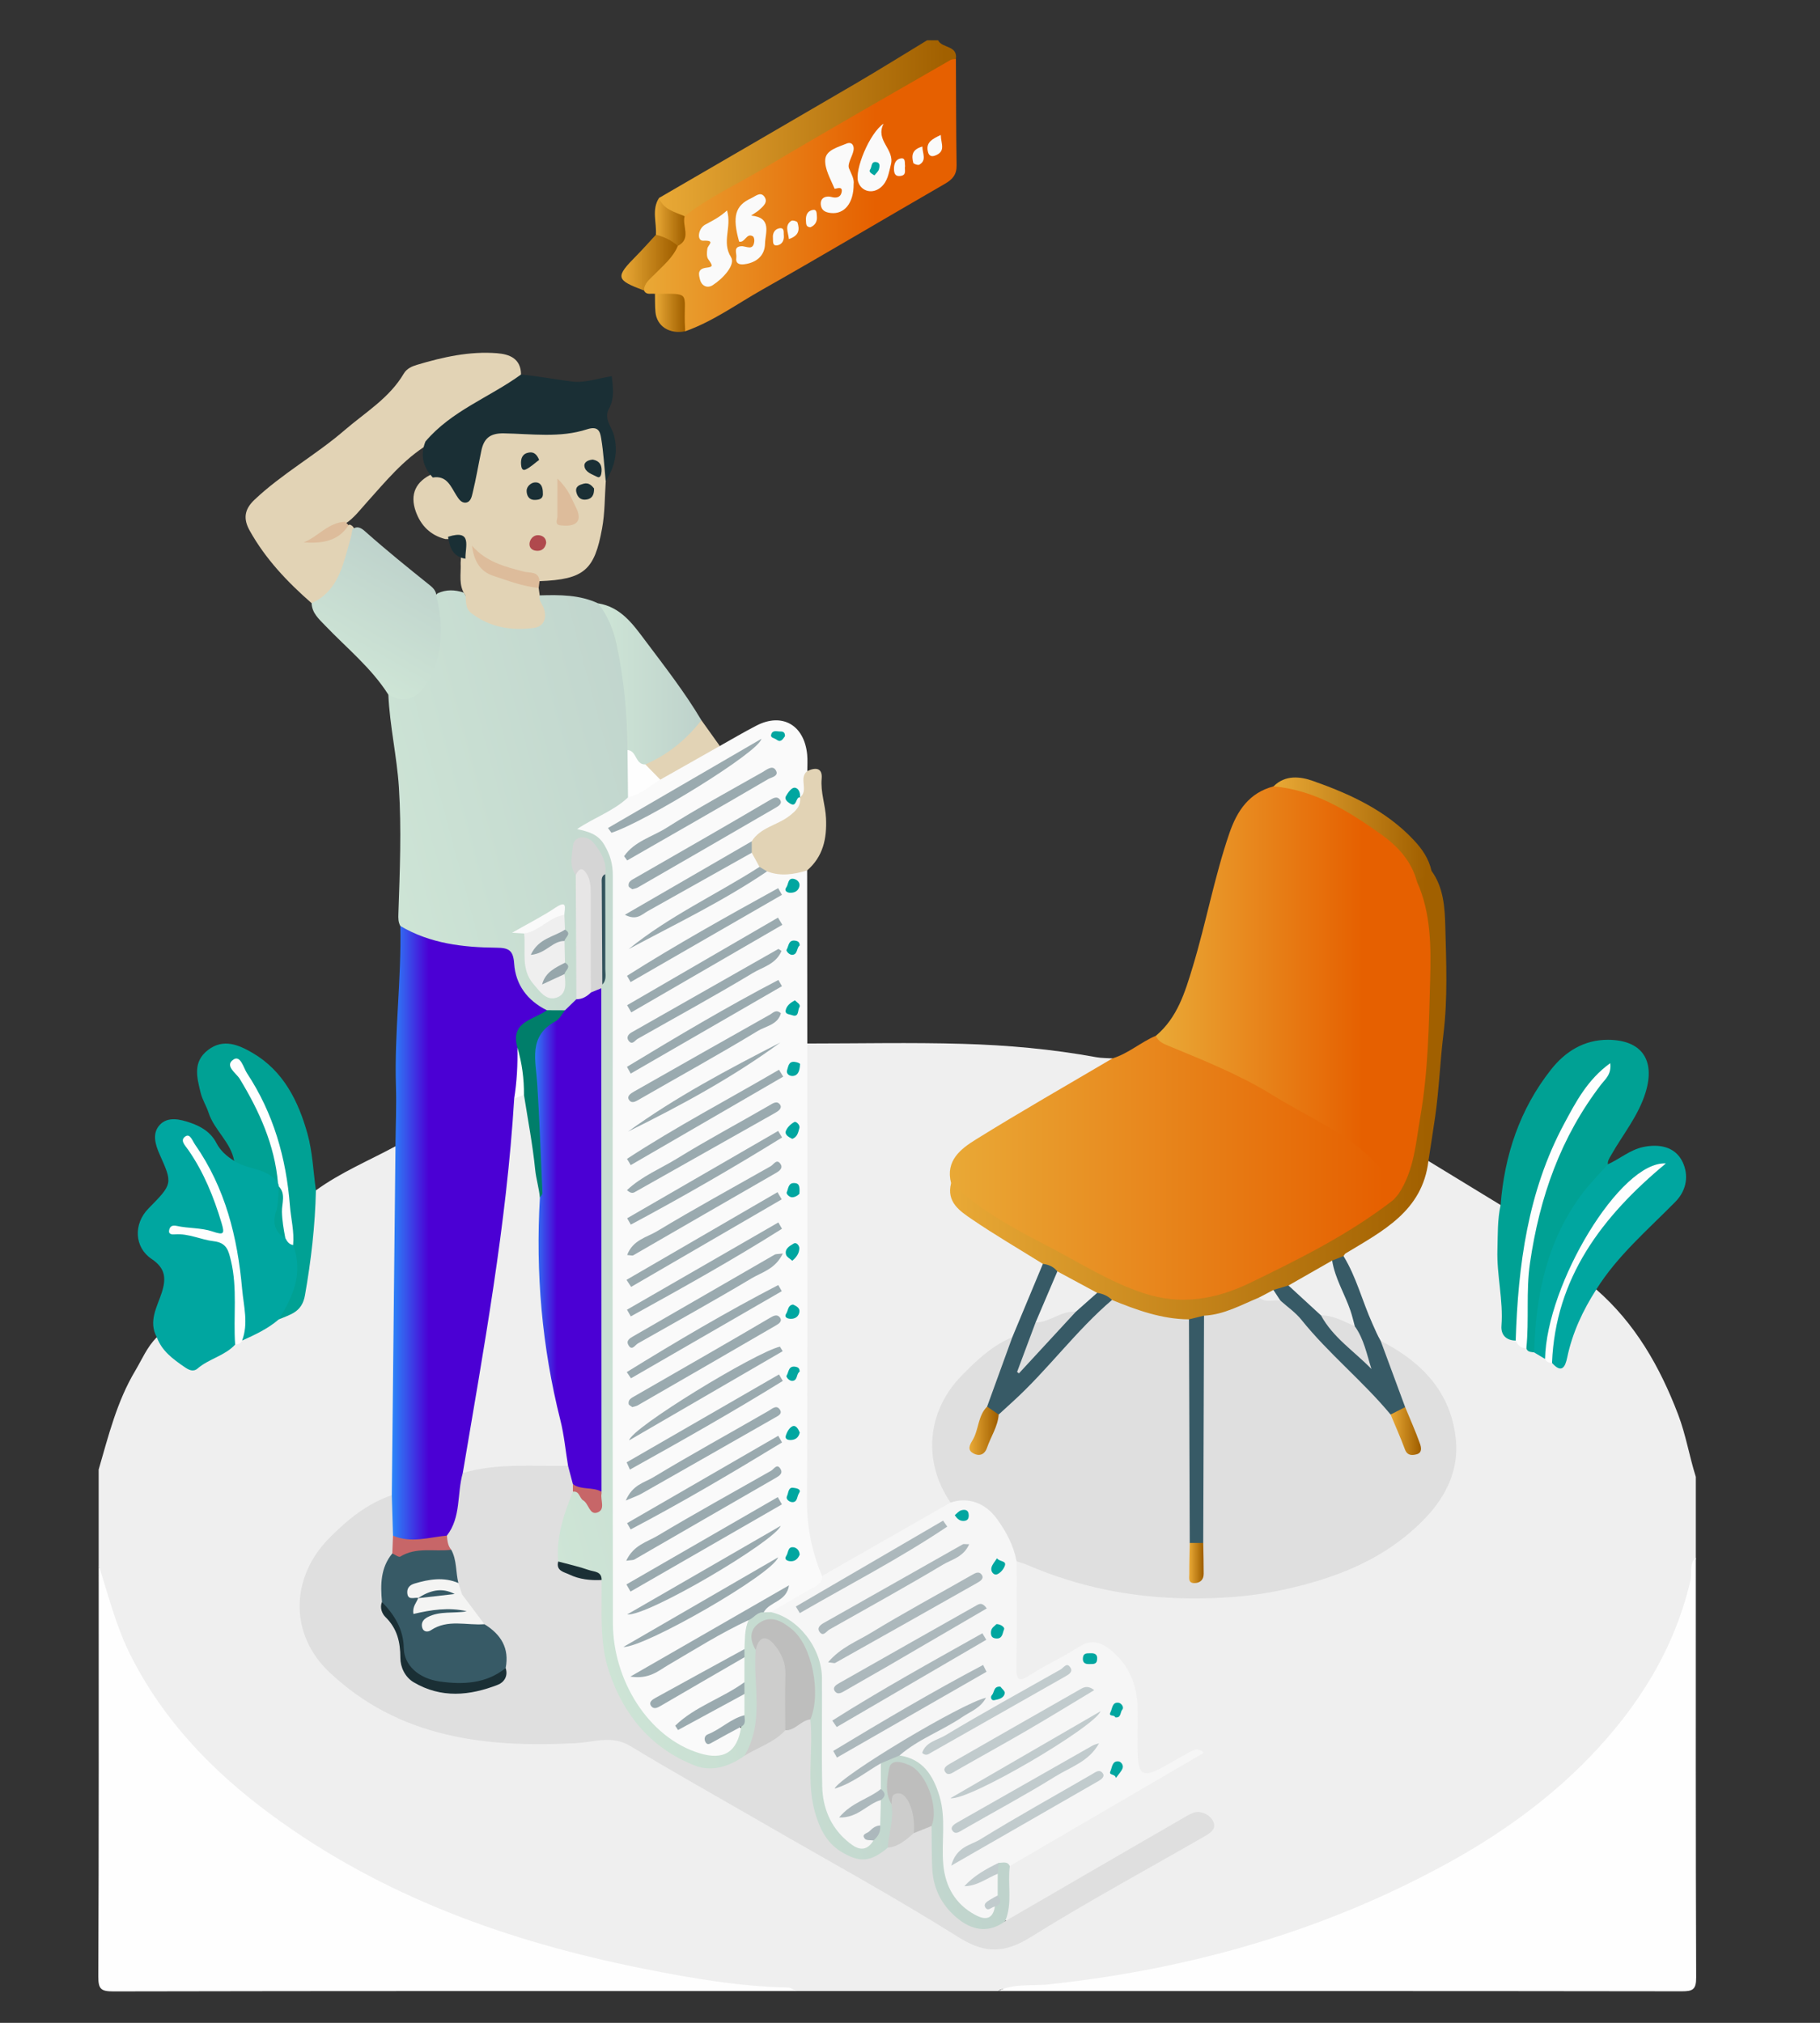 <?xml version="1.0" encoding="utf-8"?>
<!-- Generator: Adobe Illustrator 16.0.0, SVG Export Plug-In . SVG Version: 6.00 Build 0)  -->
<!DOCTYPE svg PUBLIC "-//W3C//DTD SVG 1.1//EN" "http://www.w3.org/Graphics/SVG/1.1/DTD/svg11.dtd">
<svg version="1.1" id="Layer_1" xmlns="http://www.w3.org/2000/svg" xmlns:xlink="http://www.w3.org/1999/xlink" x="0px" y="0px"
	 width="450px" height="500px" viewBox="0 0 450 500" enable-background="new 0 0 450 500" xml:space="preserve">
<rect x="0" y="0" width="450" height="500" fill="#333333" stroke="none"/>
<g>
	<path fill-rule="evenodd" clip-rule="evenodd" fill="#EFEFEF" d="M353.179,286.965c5.951,3.631,11.903,7.262,17.854,10.893
		c0.968,0.75,1.047,1.822,0.895,2.877c-1.182,8.166,0.48,16.26,0.626,24.393c0.032,1.793,0.146,3.656,1.683,4.979
		c1.071,0.74,2.03,1.639,3.155,2.307c0.684,0.408,1.38,0.797,2.083,1.172c1.011,0.545,1.999,1.131,2.96,1.762
		c0.646,0.391,1.303,0.762,2.031,0.967c2.229,0.016,2.027-1.9,2.411-3.189c1.193-4.023,2.813-7.861,4.849-11.516
		c0.679-1.215,0.995-2.936,2.962-2.883c9.632,8.41,15.73,19.105,20.231,30.9c1.92,5.029,2.768,10.328,4.379,15.424
		c0,6.658,0,13.314,0,19.973c-2.705,26.584-18.169,45.424-38.011,61.199c-25.925,20.609-56.005,32.414-88.012,39.783
		c-14.892,3.426-29.892,5.912-45.238,5.678c-0.475-0.006-0.869,0.166-1.224,0.461c-16.644,0-33.286,0-49.93,0
		c-6.694-1.004-13.486-0.516-20.197-1.395c-28.699-3.758-56.281-11.441-82.302-24.156c-17.342-8.473-33.259-19.168-46.576-33.35
		c-9.533-10.15-16.809-21.693-21.353-34.936c-1.29-3.758-1.066-7.705-2.058-11.471c0-7.867,0-15.734,0-23.602
		c2.425-8.352,4.51-16.828,9.032-24.4c1.687-2.826,2.943-5.93,5.343-8.295c8.733,7.271,8.733,7.271,18.773,1.307
		c0.736-0.412,1.47-0.828,2.169-1.307c3.228-1.873,6.485-3.695,9.655-5.674c3.734-1.443,4.968-4.535,5.432-8.158
		c0.784-6.111,1.75-12.203,1.935-18.381c0.044-1.479-0.047-3.057,1.372-4.1c6.112-4.436,13.074-7.336,19.671-10.895
		c1.359,1.047,1.545,2.6,1.518,4.098c-0.478,26.877-0.81,53.758-1.182,80.629c-0.443,2.012-2.115,2.803-3.708,3.686
		c-4.521,2.506-8.614,5.543-12.221,9.291c-8.826,9.168-9.094,21.541-0.488,30.986c5.317,5.834,11.964,9.639,19.314,12.301
		c15.06,5.453,30.525,7.248,46.376,4.762c3.532-0.553,6.523,0.133,9.504,1.871c25.59,14.924,51.282,29.672,76.951,44.461
		c14.38,8.283,9.594,8.258,24.108,0.029c12.226-6.934,24.388-13.982,36.514-21.096c0.911-0.533,1.887-0.963,2.702-1.652
		c0.6-0.508,1.094-1.117,0.849-1.939c-0.309-1.037-1.205-1.287-2.157-1.262c-1.585,0.045-2.841,0.947-4.144,1.705
		c-12.804,7.447-25.641,14.836-38.51,22.168c-1.441,0.824-2.986,2.98-5.091,0.912c0.16-4.193-0.201-8.412,0.632-12.568
		c0.726-1.797,2.257-2.764,3.835-3.684c13.435-7.826,26.92-15.561,41.034-23.521c-2.861,1.355-4.835,2.959-7.146,3.951
		c-3.542,1.52-5.525,0.578-6.109-3.246c-0.594-3.891-0.156-7.842-0.258-11.766c-0.137-5.307-1.393-10.15-5.531-13.879
		c-2.504-2.256-4.929-2.988-8.12-0.975c-3.822,2.41-7.819,4.57-11.812,6.711c-2.057,1.104-4.134,1.264-4.231-1.691
		c-0.298-9.035-0.783-18.086,0.292-27.111c0.034-0.279,0.289-0.518,0.485-0.754c2.072-1.045,3.827,0.191,5.592,0.885
		c22.915,9.02,46.172,9.621,69.628,2.559c9.184-2.764,17.625-7.096,24.425-14.139c11.135-11.535,10.297-27.045-2.077-37.273
		c-2.441-2.02-5.024-3.861-7.667-5.613c-4.568-6.516-6.507-14.176-9.308-21.461c0.25-2.111,2.016-2.875,3.53-3.734
		c3.003-1.705,5.753-3.754,8.474-5.855c3.509-2.711,6.348-5.871,7.191-10.453C351.242,289.219,351.622,287.705,353.179,286.965z"/>
	<path fill-rule="evenodd" clip-rule="evenodd" fill="#FEFEFE" d="M246.813,492.143c3.896-1.945,8.229-1.199,12.297-1.633
		c34.788-3.717,67.852-13.023,98.598-29.848c12.965-7.096,25.024-15.674,35.333-26.34c11.99-12.41,20.975-26.668,24.952-43.756
		c0.428-1.838-0.438-4.025,1.305-5.545c0,34.592-0.047,69.184,0.084,103.775c0.011,2.965-0.833,3.412-3.536,3.408
		C359.502,492.123,303.158,492.143,246.813,492.143z"/>
	<path fill-rule="evenodd" clip-rule="evenodd" fill="#FEFEFE" d="M24.399,386.836c2.4,7.549,4.293,15.213,7.924,22.396
		c8.165,16.154,20.297,28.676,34.638,39.256c27.584,20.354,59.025,31.531,92.281,38.156c11.762,2.342,23.605,4.383,35.663,4.639
		c0.666,0.014,1.32,0.561,1.98,0.859c-56.285,0-112.569-0.031-168.854,0.088c-3.109,0.008-3.734-0.609-3.721-3.719
		C24.453,454.621,24.399,420.729,24.399,386.836z"/>
	<linearGradient id="SVGID_1_" gradientUnits="userSpaceOnUse" x1="162.93" y1="32.031" x2="236.387" y2="32.031">
		<stop  offset="0" style="stop-color:#E9A936"/>
		<stop  offset="0.962" style="stop-color:#A16000"/>
	</linearGradient>
	<path fill-rule="evenodd" clip-rule="evenodd" fill="url(#SVGID_1_)" d="M162.941,48.935c16.153-9.389,32.323-18.747,48.451-28.181
		c5.995-3.506,11.89-7.187,17.83-10.788c0.908,0,1.816,0,2.724,0c0.984,1.995,4.873,1.21,4.4,4.598
		c-3.127,3.686-7.647,5.305-11.66,7.592c-18.582,10.592-36.829,21.769-55.658,31.941C166.231,53.285,162.702,53.328,162.941,48.935z
		"/>
	<path fill-rule="evenodd" clip-rule="evenodd" fill="#FAFAFA" d="M177.971,184.39c3.03-1.691,6.014-3.473,9.099-5.056
		c6.348-3.257,11.796-0.113,12.506,7.18c0.132,1.349,0.028,2.722,0.033,4.083c0.34,2.227,0.714,4.459-0.839,6.438
		c-0.887,0.619-1.45-0.815-2.339-0.358c0.55,0.37,1.371,0.121,1.758,0.806c0.938,2.867-1.211,4.049-2.983,5.38
		c-2.753,2.068-6.171,3.125-8.631,5.646c-9.247,5.863-18.924,11.004-28.332,16.6c8.129-4.689,16.368-9.187,24.404-14.034
		c1.039-0.626,2.106-1.214,3.398-0.74c1.46,0.907,2.195,2.201,2.098,3.935c-4.039,4.725-9.965,6.593-15.024,9.756
		c-4.842,3.027-9.929,5.682-14.826,8.644c9.604-5.713,19.498-10.923,29.002-16.808c0.9-0.558,1.803-1.104,2.881-1.267
		c3.097,0.767,6.333-0.799,9.393,0.552c0.013,14.261,0.025,28.521,0.037,42.784c1.941,2.336,1.421,5.154,1.424,7.82
		c0.035,32.887,0.084,65.773-0.022,98.66c-0.026,8.035,0.105,15.984,2.877,23.639c0.611,2.596-0.501,4.406-2.734,5.568
		c-3.466,1.805-6.596,4.238-10.333,5.531c-0.693,0.16-1.368,0.123-2-0.23c-0.839-3.131,2.397-2.848,3.362-4.293
		c-10.268,6.199-21.074,11.838-31.407,18.303c6.607-3.896,13.2-7.822,19.938-11.486c1.447-0.787,2.886-2.576,4.783-0.699
		c0.387,2.27-0.096,4.445-0.688,6.611c-6.301,5.141-13.915,8.09-20.336,12.34c5.166-2.736,10.403-6.1,15.916-8.961
		c1.325-0.688,2.566-2.357,4.343-0.787c0.796,1.752,0.708,3.541,0.235,5.344c-2.526,4.16-7.449,4.893-10.985,7.625
		c-1.159,0.896-2.689,1.254-3.747,2.15c3.518-1.684,6.773-4.082,10.429-5.756c1.299-0.596,2.578-1.828,4.056-0.313
		c0.711,1.512,0.677,3.043,0.134,4.586c-2.006,2.574-5.136,3.432-7.425,5.012c1.992,0.543,4.01-4.859,6.573-0.326
		c-1.66,6.064-5.984,8.408-12.123,6.17c-9.264-3.375-15.111-10.316-18.76-19.199c-2.142-5.213-2.989-10.715-2.986-16.389
		c0.041-60.043-0.049-120.086,0.146-180.127c0.018-5.518-0.781-10.178-6.587-12.6c-2.406-1.003-0.957-2.424,0.284-3.332
		c3.058-2.238,6.478-3.888,9.731-5.798c3.165-1.5,6.084-3.465,9.189-5.085C168.007,189.583,172.205,185.412,177.971,184.39z"/>
	<path fill-rule="evenodd" clip-rule="evenodd" fill="#EFEFEF" d="M203.24,389.559c-2.438-5.895-3.736-11.92-3.709-18.41
		c0.157-37.738,0.077-75.479,0.077-113.217c12.806-0.002,25.62-0.285,38.415,0.082c11.05,0.316,22.086,1.299,32.995,3.297
		c1.321,0.242,2.693,0.207,4.043,0.299c-0.787,3.113-3.795,3.66-6.017,4.949c-8.501,4.928-17.139,9.629-25.428,14.91
		c-3.937,2.508-8.096,5.125-7.445,10.885c-0.453,3.926,2.071,6.119,4.809,8.127c4.153,3.045,8.706,5.459,13.062,8.188
		c1.61,1.006,3.685,1.605,4.224,3.838c-1.573,6.5-4.042,12.641-7.381,18.436c-6.113,4.123-12.191,8.262-15.919,14.953
		c-4.021,7.215-4.496,14.51-0.798,21.988c0.527,1.066,1.236,2.082,1.164,3.363c-1.475,2.727-4.397,3.553-6.788,5.012
		c-6.948,4.238-14.067,8.189-21.153,12.193C206.117,389.17,204.917,390.297,203.24,389.559z"/>
	<linearGradient id="SVGID_2_" gradientUnits="userSpaceOnUse" x1="121.541" y1="326.919" x2="207.52" y2="303.881">
		<stop  offset="0" style="stop-color:#CEE5D6"/>
		<stop  offset="0.962" style="stop-color:#BFD3CC"/>
	</linearGradient>
	<path fill-rule="evenodd" clip-rule="evenodd" fill="url(#SVGID_2_)" d="M184.061,407.625c0.153-2.418-0.004-4.879,1.022-7.172
		c0.658-1.779,1.672-2.867,3.734-1.924c0.577-0.016,1.155-0.031,1.733-0.047c2.434-0.947,4.37,0.023,6.189,1.563
		c4.85,4.102,7.666,9.207,7.724,15.656c0.071,7.975-0.01,15.949,0.037,23.922c0.028,4.797,1.121,9.297,4.416,12.926
		c1.454,1.604,3.069,3.563,5.749,2.041c1.182-1.027,1.892-2.283,1.864-3.893c0.103-1.756-0.008-3.523,0.373-5.256
		c0.409-1.291,0.362-2.58-0.037-3.871c-0.314-1.914-0.46-3.816,0.333-5.664c1.165-1.828,2.948-2.58,4.994-2.875
		c6.475,0.396,9.239,4.885,11.086,10.246c1.758,5.096,1.045,10.418,1.094,15.654c0.043,4.813,1.779,8.807,5.392,11.896
		c1.429,1.223,3.14,2.668,5.075,0.578c1.184-0.98,1.585-2.178,0.99-3.656c-0.249-1.609-0.223-3.221-0.179-4.838
		c0.084-1.029,0.309-2.004,1.048-2.785c1.321-0.496,2.575-0.814,2.981,1.121c-0.611,4.523,0.731,9.215-1.157,13.633
		c-2.251,3.928-5.76,3.473-9.025,2.1c-6.439-2.713-9.436-8.125-10.163-14.814c-0.37-3.422-0.262-6.898,0.057-10.34
		c1.487-5.18-0.262-9.439-3.835-13.129c-0.957-0.988-2.214-1.777-3.641-1.182c-1.364,0.568-1.091,1.996-1.15,3.166
		c-0.099,1.963,0.077,3.902,0.678,5.797c0.606,3.621,0.123,7.102-1.283,10.475c-4.399,5.021-10.84,4.832-15.475-0.568
		c-3.345-3.896-5.212-8.492-5.376-13.631c-0.183-5.723-0.282-11.453,0.09-17.172c1.178-6.322,1.876-12.596-1.951-18.4
		c-0.583-0.883-1.117-1.807-1.848-2.574c-1.725-1.816-3.703-3.529-6.33-2.402c-3.089,1.326-1.854,3.994-1.359,6.322
		c0.594,5.717,0.305,11.439,0.23,17.156c-0.042,3.121-1.26,5.855-3.08,8.342c-6.396,5.584-14.14,5.322-22.036-1.037
		c-9.941-8.004-15.139-18.463-15.489-31.266c-0.094-3.455,0.107-6.916-0.157-10.359c-0.377-2.158-2.299-2.068-3.791-2.58
		c-2.241-0.768-4.758-0.971-6.312-3.135c-1.212-6.131,0.618-11.631,3.5-16.908c3.344-1.959,3.886,2.279,6.208,2.822
		c1.13-1.453,0.357-3.096,0.435-4.652c-0.242-39.711-0.085-79.408-0.091-119.106c0-0.906,0.144-1.805,0.205-2.703
		c0.018-0.57,0.094-1.137,0.203-1.695c1.429-6.978,0.337-14.04,0.661-21.057c0.076-1.646,0.007-3.297,0.01-4.936
		c0.073-2.718-0.158-5.4-2.159-7.485c-1.563-1.628-2.916-1.458-3.407,0.94c-0.459,2.24,0.109,4.424,0.679,6.597
		c0.444,9.606,0.507,19.202,0.002,28.799c-0.445,2.074-1.804,3.338-3.679,4.143c-1.537,0.541-3.09,0.531-4.651,0.111
		c-5.166-1.646-7.973-5.594-8.941-10.534c-0.726-3.704-2.498-4.461-5.864-4.526c-5.289-0.102-10.551-0.904-15.599-2.615
		c-2.265-0.768-4.696-1.427-5.798-3.957c-0.541-0.988-0.529-1.877-0.487-3.102c0.355-10.394,0.788-20.838,0.122-31.198
		c-0.49-7.624-2.269-15.183-2.603-22.877c6.701-0.436,9.37-2.77,10.984-9.563c0.885-3.723,0.656-7.487,0.477-11.253
		c-0.069-1.455-0.712-3.019,0.71-4.233c2.127-0.997,4.283-0.909,6.453-0.185c2.994,4.996,7.246,7.786,13.24,7.713
		c4.717-0.057,5.19-0.497,4.946-5.42c-0.031-0.635,0.124-1.179,0.611-1.606c4.929-0.148,9.842-0.173,14.457,1.977
		c3.468,1.735,4.587,5.047,5.442,8.418c2.34,9.227,3.041,18.649,3.085,28.14c-0.304,3.81,1.042,7.786-1.152,11.402
		c-3.571,3.382-8.277,4.923-12.575,7.827c2.716,0.642,5.094,1.16,6.707,3.883c1.464,2.473,2.114,4.759,2.112,7.525
		c-0.035,61.645-0.093,123.287,0.024,184.93c0.026,13.914,8.688,28.213,21.437,32.1c5.969,1.822,9.33-0.275,10.287-6.582
		c-0.237-1.08,0.126-1.99,0.793-2.814c0.001-1.752,0.003-3.502,0.005-5.252c-0.846-0.967-0.442-1.938-0.01-2.908
		c0.003-2.057,0.006-4.113,0.009-6.17C183.592,408.967,183.633,408.297,184.061,407.625z"/>
	<linearGradient id="SVGID_3_" gradientUnits="userSpaceOnUse" x1="234.848" y1="289.254" x2="346.15" y2="289.254">
		<stop  offset="0" style="stop-color:#E9A936"/>
		<stop  offset="0.962" style="stop-color:#E66000"/>
	</linearGradient>
	<path fill-rule="evenodd" clip-rule="evenodd" fill="url(#SVGID_3_)" d="M235.163,292.451c-1.461-5.578,2.42-8.496,6.138-10.805
		c11.114-6.904,22.488-13.389,33.76-20.037c3.935-1.189,7.01-4.027,10.744-5.598c13.789,5.754,27.496,11.676,40.024,19.953
		c3.399,2.246,6.876,4.375,10.279,6.609c4.762,3.123,8.731,6.965,10.042,12.84c-0.694,2.619-3.054,3.658-4.973,5.016
		c-10.892,7.715-22.778,13.613-34.918,19.066c-8.809,3.955-17.687,3.969-26.369,0.223c-14.156-6.109-27.651-13.518-40.475-22.109
		C237.491,296.32,236.007,294.645,235.163,292.451z"/>
	<linearGradient id="SVGID_4_" gradientUnits="userSpaceOnUse" x1="285.805" y1="244.435" x2="354.767" y2="244.435">
		<stop  offset="0" style="stop-color:#E9A936"/>
		<stop  offset="0.742" style="stop-color:#E66000"/>
	</linearGradient>
	<path fill-rule="evenodd" clip-rule="evenodd" fill="url(#SVGID_4_)" d="M345.769,295.148
		c-6.732-12.76-19.893-17.482-31.118-24.459c-8.055-5.004-16.975-8.549-25.766-12.195c-1.252-0.52-2.547-1.045-3.08-2.482
		c5.313-4.461,7.2-10.776,9.1-17.036c3.316-10.92,5.346-22.193,9.059-33.01c1.911-5.563,4.873-10.002,10.928-11.594
		c2.551-1.207,5.141-0.517,7.489,0.333c8.297,3.004,16.057,7.029,22.574,13.123c3.141,2.936,5.519,6.405,6.955,10.493
		c2.942,9.009,3.035,18.261,2.752,27.618c-0.366,12.042-1.109,24.026-3.029,35.926c-0.555,3.43-1.398,6.785-2.705,10
		C348.334,293.322,347.966,295.162,345.769,295.148z"/>
	<linearGradient id="SVGID_5_" gradientUnits="userSpaceOnUse" x1="95.575" y1="305.378" x2="135.26" y2="305.378">
		<stop  offset="0" style="stop-color:#269AFF"/>
		<stop  offset="0.263" style="stop-color:#4B00D4"/>
	</linearGradient>
	<path fill-rule="evenodd" clip-rule="evenodd" fill="url(#SVGID_5_)" d="M98.991,228.886c7.356,4.356,15.523,5.29,23.813,5.368
		c2.955,0.027,4.099,0.608,4.321,3.924c0.35,5.21,3.275,9.169,8.088,11.532c0.304,1.581-0.933,2.184-1.965,2.502
		c-3.744,1.156-4.476,3.875-4.113,7.281c0.315,4.115-0.475,8.148-0.85,12.211c-0.938,16.289-2.595,32.502-5.224,48.604
		c-2.385,14.607-4.658,29.236-7.383,43.789c-0.48,3.695-1.145,7.359-1.855,11.016c-0.411,2.113-1.193,4.006-3.197,5.139
		c-4.795,1.451-9.604,3.084-14.116-0.768c-1.154-3.35-1.46-6.67,0.364-9.912c0.303-28.746,0.605-57.494,0.908-86.24
		c0.05-4.965,0.271-9.936,0.118-14.895C97.491,255.229,99.268,242.085,98.991,228.886z"/>
	<linearGradient id="SVGID_6_" gradientUnits="userSpaceOnUse" x1="158.83" y1="48.226" x2="236.522" y2="48.226">
		<stop  offset="0" style="stop-color:#E9A936"/>
		<stop  offset="0.742" style="stop-color:#E66000"/>
	</linearGradient>
	<path fill-rule="evenodd" clip-rule="evenodd" fill="url(#SVGID_6_)" d="M169.274,53.443c6.023-4.726,12.994-7.901,19.519-11.794
		c15.303-9.133,30.808-17.926,46.245-26.834c0.363-0.21,0.869-0.173,1.309-0.251c0.047,8.769,0.039,17.539,0.174,26.306
		c0.035,2.287-1.002,3.473-2.87,4.551c-15.088,8.706-30.058,17.62-45.217,26.198c-6.262,3.543-12.144,7.835-19.012,10.271
		c-0.503-0.361-1.033-0.859-0.976-1.431c0.483-4.84-2.457-6.775-6.501-7.816c-0.921-0.213-2.103,0.412-2.706-0.834
		c-1.201-2.162,0.515-3.347,1.679-4.575c2.157-2.274,4.367-4.49,6.127-7.1C168.718,58.214,167.491,55.323,169.274,53.443z"/>
	<path fill-rule="evenodd" clip-rule="evenodd" fill="#00A6A0" d="M58.139,332.354c-2.563,2.783-6.453,3.48-9.263,5.895
		c-1.107,0.951-2.203,0.371-3.26-0.355c-2.833-1.947-5.591-3.943-6.842-7.354c-2.164-3.955,0.104-7.549,1.229-11.061
		c1.162-3.625,0.816-6.059-2.513-8.289c-4.311-2.885-4.517-8.674-0.792-12.465c5.98-6.086,6.033-6.111,2.787-13.348
		c-1.132-2.525-1.897-5.252,0-7.314c2.002-2.176,5.076-1.398,7.551-0.553c2.63,0.896,5.068,2.295,6.489,5.051
		c0.95,1.842,2.553,3.271,4.368,4.373c4.559,0.123,8.753,1.055,11.526,5.166c0.196,0.418,0.33,0.857,0.419,1.309
		c0.298,1.957,0.163,3.895-0.342,5.805c-0.626,2.371-0.285,4.465,1.696,6.107c0.795,0.871,1.602,1.73,2.201,2.756
		c2.608,7.035,1.167,13.068-4.481,18.057c-2.686,2.316-5.862,3.785-9.053,5.227c-1.057-3.924-0.458-7.969-0.825-11.957
		c-1.147-12.449-4.366-24.146-10.861-34.873c3.167,4.961,5.447,10.326,7.137,15.951c1.431,4.764,0.527,5.654-4.461,4.658
		c-1.473-0.295-2.857-1.01-4.313-0.926c2.608,0.461,5.271,1.113,7.863,1.982c3.396,1.139,3.482,4.189,3.798,7.041
		C58.903,319.609,60.485,325.988,58.139,332.354z"/>
	<path fill-rule="evenodd" clip-rule="evenodd" fill="#E2D3B5" d="M77.042,149.09c-5.989-5.237-11.424-10.949-15.324-17.968
		c-1.573-2.83-1.349-5.175,1.185-7.575c6.843-6.481,15.136-11.04,22.243-17.167c5.138-4.429,11.11-7.959,14.677-14.015
		c0.761-1.293,2.074-1.829,3.28-2.189c6.438-1.927,12.99-3.396,19.767-2.87c3.129,0.243,5.912,1.319,5.959,5.262
		c-0.301,2.042-1.839,3.137-3.455,3.844c-7.377,3.227-13.695,7.95-19.517,13.415c-6.136,3.75-10.597,9.281-15.314,14.519
		c-1.612,1.79-3.046,3.727-5.102,5.058c-2.84,1.033-5.11,3.194-8.028,4.074c3.389-0.37,6.001-2.574,9.026-3.816
		c0.738,0.212,1.1,0.75,1.283,1.453c-0.106,5.941-2.21,11.164-5.873,15.752C80.688,148.323,79.492,150.198,77.042,149.09z"/>
	<path fill-rule="evenodd" clip-rule="evenodd" fill="#E2D3B5" d="M133.444,147.161c-0.299,1.33,0.728,2.237,1.075,3.362
		c0.756,2.451-0.163,4.375-2.548,4.69c-5.488,0.725-10.724-0.102-15.351-3.591c-1.667-1.257-1.314-2.884-1.547-4.461
		c-1.8-2.475-1.035-5.32-1.177-8.028c0.132-2.842,0.911-6.092-3.768-5.885c-3.691-0.926-6.067-3.31-7.32-6.801
		c-1.536-4.278-0.019-7.511,4.262-9.385c2.334-0.271,4.049,0.74,5.439,2.547c0.612,0.795,1.211,2.033,2.446,1.553
		c1.049-0.407,1.203-1.664,1.394-2.7c0.491-2.667,0.936-5.339,1.758-7.938c0.868-2.743,2.589-4.33,5.541-4.479
		c7.357-0.37,14.767,0.476,22.079-1.123c2.17-0.474,3.451,1.08,3.835,3c0.734,3.67,1.688,7.382,0.206,11.112
		c-0.257,3.868-0.195,7.716-0.906,11.602c-1.879,10.272-4.386,12.593-15.463,13.016c-4.861-1.887-10.344-2.182-14.405-5.485
		c2.054,2.612,2.137,2.533,5.866,3.982c2.77,1.076,6.007,0.943,8.329,3.178C133.274,145.938,133.359,146.549,133.444,147.161z"/>
	<path fill-rule="evenodd" clip-rule="evenodd" fill="#00A194" d="M379.321,334.289c-0.748-0.146-1.64-0.023-1.934-1.027
		c-2.41-5.879-0.972-12.021-0.511-17.881c1.001-12.695,4.633-24.834,10.507-36.238c2.199-4.27,4.907-8.18,7.672-12.049
		c-9.762,12.727-15.035,27.254-17.61,42.982c-0.933,5.697-0.392,11.445-1.356,17.104c-0.249,1.459,0.01,3.07-1.328,4.18
		c-2.402-0.039-3.693-1.449-3.521-3.658c0.49-6.318-1.193-12.492-0.999-18.789c0.115-3.701-0.02-7.406,0.793-11.055
		c0.947-12.359,4.76-23.727,12.465-33.492c3.47-4.396,8.119-7.395,14.136-7.35c8.227,0.059,11.677,4.932,9.27,12.912
		c-1.782,5.906-5.74,10.58-8.682,15.826c-0.381,0.682-0.772,1.242-0.665,2.031c0.574,2.197-1.15,3.273-2.333,4.506
		c-8.365,8.725-12.063,19.473-13.791,31.143C380.894,327.076,381.265,330.914,379.321,334.289z"/>
	<linearGradient id="SVGID_7_" gradientUnits="userSpaceOnUse" x1="234.908" y1="271.211" x2="357.617" y2="271.211">
		<stop  offset="0" style="stop-color:#E9A936"/>
		<stop  offset="0.962" style="stop-color:#A16000"/>
	</linearGradient>
	<path fill-rule="evenodd" clip-rule="evenodd" fill="url(#SVGID_7_)" d="M345.769,295.148c3.9-5.834,4.296-12.66,5.434-19.27
		c1.914-11.121,2.104-22.436,2.406-33.625c0.217-8.059,0.255-16.577-3.276-24.354c0.88-1.323,1.666-2.773,3.607-2.651
		c3.019,4.127,3.298,9.2,3.417,13.812c0.228,8.83,0.621,17.68-0.467,26.585c-0.826,6.768-1.075,13.648-2.052,20.436
		c-0.522,3.633-1.104,7.256-1.659,10.885c-1.48,12.412-11.332,17.316-20.482,22.854c-0.222,0.133-0.341,0.438-0.508,0.66
		c-0.477,1.053-1.471,1.484-2.388,2.012c-3.598,2.096-7.221,4.148-10.979,5.951c-1.128,0.547-2.29,1.01-3.47,1.434
		c-1.41,0.477-2.701,1.207-4.012,1.902c-4.215,2.234-8.6,3.98-13.356,4.658c-1.36,0.361-2.724,0.695-4.138,0.746
		c-6.571,0.006-12.7-1.76-18.544-4.65c-1.346-0.764-2.718-1.484-4.117-2.15c-3.271-1.891-6.842-3.223-10.007-5.316
		c-1.134-0.854-2.513-1.408-3.32-2.668c-5.847-3.641-11.806-7.115-17.494-10.988c-3-2.043-6.427-4.266-5.201-8.957
		c7.008,6.566,15.349,11.133,23.775,15.49c7.89,4.078,15.383,8.945,23.933,11.738c9.176,2.996,17.79,1.488,26.197-2.58
		c12.225-5.92,24.379-11.967,35.199-20.318C344.845,296.336,345.272,295.697,345.769,295.148z"/>
	<linearGradient id="SVGID_8_" gradientUnits="userSpaceOnUse" x1="86.808" y1="166.389" x2="102.917" y2="138.487">
		<stop  offset="0" style="stop-color:#CEE5D6"/>
		<stop  offset="0.962" style="stop-color:#BFD3CC"/>
	</linearGradient>
	<path fill-rule="evenodd" clip-rule="evenodd" fill="url(#SVGID_8_)" d="M77.042,149.09c5.862-2.596,7.455-8.129,8.954-13.539
		c0.422-1.524,0.932-3.113,1.146-4.728c1.284-1.007,2.323-0.193,3.201,0.587c5.184,4.605,10.574,8.958,15.983,13.29
		c0.823,0.659,1.552,1.448,1.574,2.623c1.658,7.064,1.752,14.043-1.79,20.598c-2.643,4.89-6.134,6.054-10.088,3.788
		c-4.195-6.621-10.289-11.507-15.624-17.086C78.863,153.017,77.145,151.553,77.042,149.09z"/>
	<path fill-rule="evenodd" clip-rule="evenodd" fill="#00A6A0" d="M379.321,334.289c0.389-14.232,3.191-27.748,11.999-39.396
		c1.896-2.506,4.148-4.744,6.236-7.107c2.93-1.32,5.436-3.547,8.646-4.248c4.005-0.873,7.968-0.119,9.787,3.605
		c1.566,3.207,1.15,6.971-1.758,9.924c-6.824,6.938-14.303,13.291-19.545,21.658c-3.328,5.201-5.916,10.719-7.186,16.805
		c-0.501,2.408-1.375,4.033-3.76,1.363c-1.971-6.205,0.476-11.93,2.413-17.498c4.172-11.992,12.132-21.396,21.58-29.604
		c-13.52,11.75-23.454,25.52-24.796,44.145c-0.057,0.781-0.245,1.479-0.917,1.963C381.122,335.363,380.222,334.826,379.321,334.289z
		"/>
	<path fill-rule="evenodd" clip-rule="evenodd" fill="#00A194" d="M68.913,326.133c3.581-5.664,6.147-11.523,3.559-18.381
		c-1.615-3.193-1.716-6.736-1.932-10.146c-0.742-11.717-4.359-22.412-10.693-32.236c4.781,7.129,7.617,15.063,9.604,23.344
		c0.322,1.342,0.628,2.688-0.719,3.709c-2.593-3.844-7.463-3.188-10.837-5.488c-0.829-4.65-4.927-7.561-6.338-11.93
		c-0.535-1.656-1.513-3.123-1.946-4.895c-0.942-3.85-1.986-7.623,1.798-10.557c3.837-2.975,7.694-1.25,11.064,0.721
		c7.604,4.443,11.303,11.895,13.554,19.971c1.255,4.506,1.426,9.311,2.085,13.982c-0.194,8.727-1.192,17.344-2.711,25.957
		C74.658,324.387,71.753,324.912,68.913,326.133z"/>
	<path fill-rule="evenodd" clip-rule="evenodd" fill="#1A2F35" d="M149.769,119.035c-0.35-3.556-0.54-7.138-1.122-10.656
		c-0.266-1.606-0.625-3.201-3.521-2.26c-6.661,2.164-13.689,1.115-20.549,0.995c-3.45-0.061-4.935,1.289-5.561,4.279
		c-0.728,3.473-1.312,6.979-2.152,10.425c-0.215,0.881-0.455,2.244-1.647,2.41c-1.174,0.162-1.852-0.963-2.383-1.8
		c-1.411-2.221-2.34-4.965-5.827-4.398c-2.414-2.596-3.156-5.533-1.816-8.895c6.42-7.605,15.853-10.911,23.641-16.565
		c4.263,0.408,8.477,1.231,12.704,1.747c3.077,0.375,6.344-0.81,9.726-1.329c0.27,2.612,0.773,5.369-0.703,8.038
		c-1.331,2.409,0.666,4.481,1.211,6.47C152.977,111.902,151.878,115.442,149.769,119.035z"/>
	<linearGradient id="SVGID_9_" gradientUnits="userSpaceOnUse" x1="147.9" y1="169.323" x2="173.417" y2="169.323">
		<stop  offset="0" style="stop-color:#CEE5D6"/>
		<stop  offset="0.962" style="stop-color:#BFD3CC"/>
	</linearGradient>
	<path fill-rule="evenodd" clip-rule="evenodd" fill="url(#SVGID_9_)" d="M155.153,185.395c-0.06-8.801-0.864-17.521-2.701-26.144
		c-0.792-3.717-2.226-7.106-4.552-10.113c5.612,0.914,8.571,5.116,11.672,9.247c4.81,6.409,9.741,12.727,13.845,19.63
		c-2.374,6.425-7.657,9.38-13.668,11.474C156.757,189.766,156.407,187.075,155.153,185.395z"/>
	<path fill-rule="evenodd" clip-rule="evenodd" fill="#E2D3B5" d="M185.869,207.95c2.163-3.457,6.333-3.955,9.299-6.264
		c1.631-1.27,2.888-2.436,2.668-4.627l-0.064,0.065c2.289-1.704-0.4-4.808,1.836-6.527c2.03-0.961,3.792-0.852,3.55,1.872
		c-0.301,3.372,0.925,6.487,1.076,9.784c0.233,5.056-0.719,9.457-4.664,12.895c-3.281,0.994-6.574,1.532-9.91,0.236
		c-1.032,0.325-1.57-0.188-1.871-1.104c-0.639-1.167-1.278-2.333-1.917-3.501C185.185,209.836,185.379,208.893,185.869,207.95z"/>
	<linearGradient id="SVGID_10_" gradientUnits="userSpaceOnUse" x1="314.891" y1="205.041" x2="353.94" y2="205.041">
		<stop  offset="0" style="stop-color:#E9A936"/>
		<stop  offset="0.962" style="stop-color:#A16000"/>
	</linearGradient>
	<path fill-rule="evenodd" clip-rule="evenodd" fill="url(#SVGID_10_)" d="M353.939,215.248c-1.202,0.884-2.404,1.768-3.607,2.651
		c-1.321-5.083-4.836-8.807-8.783-11.622c-8.018-5.718-16.416-10.989-26.658-11.906c2.887-2.915,6.661-2.427,9.717-1.35
		c9.183,3.237,18.021,7.266,24.91,14.583C351.632,209.848,353.28,212.228,353.939,215.248z"/>
	<path fill-rule="evenodd" clip-rule="evenodd" fill="#E2D3B5" d="M159.558,188.942c5.587-2.417,10.148-6.132,13.86-10.927
		c1.518,2.125,3.036,4.25,4.553,6.375c-4.904,2.775-9.809,5.55-14.713,8.325C160.96,192.5,159.465,191.5,159.558,188.942z"/>
	<linearGradient id="SVGID_11_" gradientUnits="userSpaceOnUse" x1="153.656" y1="64.76" x2="167.593" y2="64.76">
		<stop  offset="0" style="stop-color:#E9A936"/>
		<stop  offset="0.962" style="stop-color:#A16000"/>
	</linearGradient>
	<path fill-rule="evenodd" clip-rule="evenodd" fill="url(#SVGID_11_)" d="M167.593,60.783c-1.219,2.948-3.674,4.883-5.801,7.089
		c-1.102,1.143-2.537,2.083-2.553,3.936c-7.024-2.635-7.153-3.28-1.879-8.603c1.66-1.676,3.217-3.454,4.82-5.186
		C164.872,57.202,166.75,57.979,167.593,60.783z"/>
	<linearGradient id="SVGID_12_" gradientUnits="userSpaceOnUse" x1="161.944" y1="77.329" x2="169.421" y2="77.329">
		<stop  offset="0" style="stop-color:#E9A936"/>
		<stop  offset="0.962" style="stop-color:#A16000"/>
	</linearGradient>
	<path fill-rule="evenodd" clip-rule="evenodd" fill="url(#SVGID_12_)" d="M161.944,72.642c8.918-0.104,7.187-0.42,7.37,6.996
		c0.019,0.751,0.07,1.501,0.107,2.251c-3.899,0.764-7.019-1.225-7.356-4.77C161.924,75.637,161.979,74.135,161.944,72.642z"/>
	<path fill-rule="evenodd" clip-rule="evenodd" fill="#DDBC9B" d="M133.189,145.328c-3.908-0.37-7.542-1.786-11.221-2.997
		c-3.505-1.153-4.807-3.987-5.28-7.473c3.46,4.017,8.167,5.234,12.938,6.456c1.372,0.351,3.607-0.16,3.774,2.338
		C133.329,144.21,133.259,144.769,133.189,145.328z"/>
	<linearGradient id="SVGID_13_" gradientUnits="userSpaceOnUse" x1="161.926" y1="54.859" x2="169.486" y2="54.859">
		<stop  offset="0" style="stop-color:#E9A936"/>
		<stop  offset="0.962" style="stop-color:#A16000"/>
	</linearGradient>
	<path fill-rule="evenodd" clip-rule="evenodd" fill="url(#SVGID_13_)" d="M167.593,60.783c-1.561-1.397-3.399-2.254-5.414-2.764
		c0.197-3.033-1.089-6.19,0.762-9.085c1.119,2.896,3.9,3.459,6.333,4.51C168.591,55.862,171.037,58.997,167.593,60.783z"/>
	<path fill-rule="evenodd" clip-rule="evenodd" fill="#DFDFDF" d="M274.941,321.322c6.119,2.492,12.296,4.756,19.033,4.791
		c1.639,1.709,1.481,3.887,1.481,5.982c0.002,16.002,0.109,32.002-0.034,47.988c-0.128,2.645-0.372,5.305,0.382,7.98
		c0.87-2.564,0.532-5.238,0.464-7.898c-0.157-16.17-0.048-32.326-0.07-48.482c-0.004-2.277-0.007-4.555,1.502-6.482
		c4.955-0.23,9.186-2.666,13.619-4.486c1.731,0.197,3.478-0.658,5.203,0.063c2.036,0.74,3.697,2.039,5.052,3.68
		c7.187,8.713,15.817,16.082,23.008,24.789c2.021,2.504,1.883,6.203,4.966,9.195c-0.03-4.428-2.046-7.293-3.163-10.426
		c-2.003-4.168-3.285-8.613-5.057-12.871c-0.491-1.18-1.222-2.49,0.049-3.701c10.271,5.174,17.574,12.914,18.619,24.691
		c0.626,7.057-2.314,13.496-7.303,18.799c-9.83,10.449-22.522,15.299-36.096,18.156c-7.486,1.574-15.128,2.078-22.843,1.992
		c-13.87-0.152-27.135-2.799-39.848-8.305c-0.819-0.355-1.697-0.574-2.549-0.855c-1.453-0.836-1.73-2.4-2.303-3.766
		c-2.63-6.268-6.703-10.635-14.036-10.76c-6.964-10.178-5.824-22.643,2.793-31.412c3.706-3.771,7.496-7.389,12.483-9.449
		c1.486,1.621,0.256,3.141-0.297,4.58c-1.619,4.207-3.231,8.418-5.001,12.563c-1.506,3.111-2.998,6.23-3.428,10.557
		c3.071-2.711,3.196-6.029,4.645-8.637c8.479-8.785,16.545-17.967,25.229-26.559C272.399,322.092,273.38,321.084,274.941,321.322z"
		/>
	<path fill-rule="evenodd" clip-rule="evenodd" fill="#DFDFDF" d="M110.495,379.566c3.56-4.584,2.456-10.354,3.926-15.467
		c0.586-1.17,1.591-1.783,2.825-2.006c7.573-1.367,15.171-1.742,22.804-0.496c1.836,1.123,2.153,2.986,2.375,4.896
		c0.001,0.826-0.296,1.551-0.774,2.209c-2.221,5.543-4.194,11.137-3.63,17.266c2.743,3.479,7.409,2.443,10.729,4.57
		c0.125,7.594-0.629,15.271,1.847,22.658c3.635,10.846,10.479,18.986,21.189,23.203c4.157,1.637,8.536,0.271,12.265-2.402
		c2.645-3.246,6.604-4.607,9.903-6.918c2.156-0.635,3.657-3.316,6.417-2.076c0.743,7.604-1.009,15.348,1.104,22.848
		c1.088,3.861,2.797,7.566,6.407,9.787c4.725,2.908,7.399,2.605,11.623-0.934c1.805-1.744,3.98-2.943,6.132-4.18
		c1.523-0.555,2.864-1.857,4.696-1.174c0.047,3.469,0.014,6.939,0.16,10.402c0.227,5.379,2.678,9.771,6.884,12.914
		c3.461,2.586,7.377,3.049,11.146,0.213c14.852-8.613,29.696-17.236,44.566-25.816c1.02-0.588,2.27-1.303,3.326-1.184
		c1.613,0.18,3.268,1.152,3.729,2.82c0.42,1.52-0.999,2.443-2.165,3.115c-14.357,8.275-28.955,16.158-43.008,24.918
		c-6.442,4.014-11.26,4.314-17.899,0.145c-15.934-10.008-32.477-19.043-48.777-28.467c-10.824-6.256-21.746-12.35-32.438-18.824
		c-4.565-2.766-8.966-0.951-13.475-0.715c-22.37,1.18-43.808-1.299-61.004-17.598c-9.897-9.381-9.548-23.408,0.007-33.068
		c4.498-4.547,9.335-8.531,15.489-10.635c0.099,3.332,0.198,6.664,0.296,9.994c0.994,1.334,1.037,2.807,0.659,4.346
		c-1.621,3.727-2.694,7.564-2.251,11.691c0.033,0.744-0.146,1.59,0.28,2.203c2.699,3.879,4.384,8.031,4.673,12.857
		c0.121,2.02,1.613,3.77,3.723,4.76c5.826,2.734,11.628,2.385,17.469,0.129c1.431-0.553,2.103-1.609,2.157-3.102
		c0.952-4.564-1.446-7.643-4.61-10.377c-2.361-2.242-3.877-5.115-5.761-7.717c-0.482-0.994-0.84-2.035-1.135-3.098
		c-0.805-2.535-0.846-5.246-1.807-7.748C110.004,382.207,109.553,380.896,110.495,379.566z"/>
	<path fill-rule="evenodd" clip-rule="evenodd" fill="#F6F6F6" d="M235.019,371.396c4.315-1.445,8.592,0.029,11.536,4.113
		c2.268,3.146,4.068,6.541,4.803,10.412c-0.001,8.762,0.086,17.525-0.051,26.285c-0.054,3.426,0.783,3.5,3.45,1.775
		c3.915-2.529,8.218-4.457,12.135-6.982c2.85-1.84,5.174-1.119,7.45,0.639c4.744,3.664,6.809,8.701,6.952,14.568
		c0.098,4.076-0.118,8.164,0.068,12.234c0.188,4.088,1.509,4.77,5.159,2.879c2.539-1.314,4.98-2.82,7.506-4.166
		c0.975-0.52,2.035-1.355,3.63,0.096c-16.155,9.428-32.066,18.713-47.978,27.998c-0.612-1.281-1.751-0.773-2.731-0.803
		c-1.553,2.096-3.746,3.34-6.354,4.563c2.277-0.625,3.74-2.652,6.091-1.846c-0.003,1.783-0.007,3.568-0.01,5.352
		c0.069,0.994-1.741,1.512-0.694,2.75c-0.507,3.27-2.463,3.344-4.835,2.07c-4.952-2.664-7.433-7.043-7.919-12.479
		c-0.501-5.613,0.74-11.33-0.943-16.893c-1.54-5.09-4.07-9.178-9.884-10.047c-0.4-2.326,1.644-2.586,2.95-3.379
		c5.021-3.043,10.245-5.748,15.148-8.994c-10.227,6.262-20.86,11.826-30.976,18.023c2.793-0.955,4.807-3.922,8.268-3.709
		c0,2.117-0.001,4.236-0.001,6.354c-1.083,3.396-4.946,3.111-6.556,5.115c1.953-0.58,3.651-3.146,6.557-2.393
		c-0.053,2.094-0.107,4.188-0.16,6.281c-0.639,1.197-2.581,1.813-1.656,3.707c-2.222,3.582-4.759,1.664-6.692-0.012
		c-3.98-3.453-5.875-8.16-5.985-13.348c-0.188-8.914-0.009-17.834-0.065-26.752c-0.047-7.447-5.903-14.912-12.682-16.328
		c3.2-1.852,6.389-3.721,9.604-5.545c1.408-0.801,3.098-1.301,3.086-3.379C213.833,383.504,224.426,377.449,235.019,371.396z"/>
	<path fill-rule="evenodd" clip-rule="evenodd" fill="#375A66" d="M341.376,331.443c2.018,5.455,4.035,10.91,6.054,16.367
		c-0.595,1.801-2.079,1.852-3.601,1.83c-6.865-8.264-15.314-15.031-22.056-23.424c-1.455-1.813-3.457-3.186-5.208-4.76
		c-0.714-0.777-2.221-1.033-1.71-2.611c1.241-0.367,2.482-0.732,3.723-1.1c4.184,0.721,5.783,4.67,8.717,6.955
		c2.681,4.074,6.528,7.09,10.035,11.025c-1.051-3.057-2.129-5.666-3.313-8.238c-1.429-3.775-3.003-7.488-4.461-11.246
		c-0.592-1.527-1.36-3.061-0.179-4.662c0.938-0.367,1.876-0.734,2.813-1.102c3.19,5.201,4.638,11.156,7.127,16.666
		C339.973,328.594,340.566,330.066,341.376,331.443z"/>
	<path fill-rule="evenodd" clip-rule="evenodd" fill="#FEFEFE" d="M374.761,331.359c0.582-18.617,3-36.873,11.963-53.559
		c2.86-5.324,5.721-10.9,11.41-15.008c0.361,2.775-1.277,3.998-2.198,5.197c-10.069,13.082-15.273,27.963-17.638,44.182
		c-1.03,7.07-0.185,14.086-0.91,21.09C376.068,333.24,375.242,332.537,374.761,331.359z"/>
	<path fill-rule="evenodd" clip-rule="evenodd" fill="#FEFEFE" d="M58.139,332.354c-0.485-6.91,0.616-13.895-1.046-20.754
		c-0.575-2.371-0.974-4.414-4.221-4.791c-3.186-0.367-6.206-1.951-9.558-1.703c-0.709,0.055-1.723,0.061-1.49-1.053
		c0.18-0.861,0.666-1.301,1.92-1.025c2.885,0.633,6.005,0.424,8.759,1.357c2.899,0.982,3.08,0.598,2.264-2.131
		c-1.916-6.398-4.397-12.514-8.217-18.016c-0.787-1.133-2.167-2.4-0.683-3.359c1.139-0.736,1.677,1.055,2.358,2.031
		c7.496,10.746,10.5,22.895,11.643,35.727c0.381,4.271,1.591,8.477-0.008,12.723C59.52,332.096,58.892,332.334,58.139,332.354z"/>
	<path fill-rule="evenodd" clip-rule="evenodd" fill="#FEFEFE" d="M382.022,335.898c0.354-18.486,18.614-48.957,29.87-48.322
		c-15.867,13.15-27.307,28.307-28.15,49.316C382.99,336.873,382.361,336.637,382.022,335.898z"/>
	<path fill-rule="evenodd" clip-rule="evenodd" fill="#9AAAAF" d="M188.817,398.529c-1.643-0.131-2.418,1.422-3.734,1.924
		c-6.902,3.205-13.314,7.275-19.866,11.107c-2.407,1.41-4.713,3.584-9.356,2.855c13.797-7.936,26.511-15.248,39.227-22.561
		C194.446,395.986,190.367,395.77,188.817,398.529z"/>
	<path fill-rule="evenodd" clip-rule="evenodd" fill="#9AAAAF" d="M193.556,309.834c-1.837,3.867-5.19,4.625-7.753,6.156
		c-9.25,5.529-18.69,10.742-28.063,16.068c-0.77,0.438-1.546,2.023-2.428,0.291c-0.486-0.955,0.34-1.523,1.221-2.029
		c11.679-6.711,23.33-13.475,35-20.201C191.859,309.932,192.331,309.996,193.556,309.834z"/>
	<path fill-rule="evenodd" clip-rule="evenodd" fill="#9AAAAF" d="M155.067,310.211c1.388-3.742,4.887-4.369,7.411-5.893
		c9.228-5.564,18.693-10.734,28.07-16.051c0.791-0.449,1.525-2.014,2.493-0.467c0.525,0.84-0.162,1.541-1.099,2.078
		c-11.814,6.779-23.594,13.619-35.394,20.424C156.344,310.42,155.99,310.277,155.067,310.211z"/>
	<path fill-rule="evenodd" clip-rule="evenodd" fill="#9AAAAF" d="M154.835,385.785c1.798-3.896,5.169-4.637,7.727-6.168
		c9.248-5.533,18.69-10.74,28.063-16.064c0.773-0.439,1.542-2.025,2.437-0.314c0.492,0.941-0.318,1.527-1.206,2.037
		c-11.68,6.709-23.33,13.473-34.999,20.201C156.528,385.664,156.06,385.607,154.835,385.785z"/>
	<path fill-rule="evenodd" clip-rule="evenodd" fill="#9AAAAF" d="M193.236,235.053c-1.388,3.286-4.665,3.983-7.083,5.44
		c-9.356,5.639-18.955,10.875-28.46,16.266c-0.703,0.4-1.332,1.621-2.208,0.561c-0.659-0.797-0.275-1.602,0.713-2.16
		c12.09-6.852,24.163-13.737,36.248-20.597C192.505,234.529,192.682,234.703,193.236,235.053z"/>
	<path fill-rule="evenodd" clip-rule="evenodd" fill="#9AAAAF" d="M192.926,257.695c-11.735,8.598-24.543,15.535-37.641,22.004
		C167.077,271.168,179.921,264.354,192.926,257.695z"/>
	<path fill-rule="evenodd" clip-rule="evenodd" fill="#9AAAAF" d="M193.652,266.123c-12.564,7.289-25.129,14.576-37.694,21.863
		c-0.311-0.512-0.622-1.025-0.933-1.541c12.159-7.949,25.049-14.701,37.586-22.031C192.958,264.984,193.305,265.555,193.652,266.123
		z"/>
	<path fill-rule="evenodd" clip-rule="evenodd" fill="#9AAAAF" d="M156.331,219.803c-0.315-0.26-0.857-0.484-0.901-0.783
		c-0.163-1.099,0.725-1.493,1.518-1.947c5.966-3.417,11.928-6.839,17.881-10.278c5.177-2.991,10.352-5.988,15.502-9.025
		c0.831-0.49,1.735-1.016,2.42-0.222c0.86,0.997-0.192,1.652-0.91,2.07c-11.37,6.609-22.76,13.185-34.154,19.753
		C157.313,219.586,156.851,219.643,156.331,219.803z"/>
	<path fill-rule="evenodd" clip-rule="evenodd" fill="#9AAAAF" d="M154.941,361.457c12.554-7.242,25.109-14.484,37.664-21.727
		c0.316,0.533,0.632,1.068,0.948,1.602c-12.385,7.67-25.071,14.834-37.804,21.918C155.479,362.652,155.21,362.053,154.941,361.457z"
		/>
	<path fill-rule="evenodd" clip-rule="evenodd" fill="#9AAAAF" d="M193.523,333.984c-12.562,7.295-25.124,14.588-37.955,22.037
		c0.417-2.992,31.176-21.734,37.274-23.16C193.069,333.236,193.296,333.611,193.523,333.984z"/>
	<path fill-rule="evenodd" clip-rule="evenodd" fill="#9AAAAF" d="M156.338,347.805c-0.316-0.258-0.861-0.482-0.906-0.779
		c-0.164-1.1,0.721-1.494,1.514-1.949c6.095-3.494,12.184-6.998,18.268-10.512c5.047-2.916,10.094-5.83,15.114-8.791
		c0.831-0.49,1.733-1.016,2.42-0.227c0.867,0.996-0.187,1.654-0.903,2.07c-11.37,6.611-22.76,13.186-34.154,19.752
		C157.318,347.584,156.856,347.643,156.338,347.805z"/>
	<path fill-rule="evenodd" clip-rule="evenodd" fill="#9AAAAF" d="M150.326,204.665c12.571-7.306,25.143-14.612,37.928-22.043
		c-0.429,3.121-28.455,20.41-37.07,23.227C150.897,205.454,150.612,205.059,150.326,204.665z"/>
	<path fill-rule="evenodd" clip-rule="evenodd" fill="#9AAAAF" d="M193.379,281.156c-12.244,7.57-24.704,14.766-37.404,21.541
		c-0.303-0.523-0.606-1.045-0.909-1.566c12.445-7.195,24.89-14.393,37.335-21.588C192.728,280.08,193.053,280.617,193.379,281.156z"
		/>
	<path fill-rule="evenodd" clip-rule="evenodd" fill="#9AAAAF" d="M154.904,316.352c12.447-7.225,24.893-14.449,37.339-21.674
		c0.346,0.592,0.692,1.184,1.038,1.773c-12.41,7.211-24.819,14.424-37.229,21.635C155.67,317.508,155.288,316.93,154.904,316.352z"
		/>
	<path fill-rule="evenodd" clip-rule="evenodd" fill="#9AAAAF" d="M193.348,303.721c-12.188,7.697-24.767,14.709-37.379,21.66
		c-0.315-0.551-0.63-1.1-0.945-1.65c12.476-7.191,24.952-14.383,37.428-21.574C192.75,302.678,193.049,303.199,193.348,303.721z"/>
	<path fill-rule="evenodd" clip-rule="evenodd" fill="#9AAAAF" d="M154.971,339.15c12.258-7.57,24.658-14.891,37.456-21.516
		c0.29,0.506,0.581,1.01,0.871,1.516c-12.43,7.178-24.859,14.357-37.288,21.535C155.664,340.174,155.317,339.662,154.971,339.15z"/>
	<path fill-rule="evenodd" clip-rule="evenodd" fill="#9AAAAF" d="M154.732,370.895c1.655-3.922,4.64-4.439,6.772-5.727
		c9.366-5.652,18.961-10.922,28.442-16.385c0.934-0.537,1.931-1.531,2.752-0.533c1.002,1.219-0.396,1.764-1.265,2.26
		c-10.934,6.244-21.872,12.48-32.822,18.695C157.738,369.701,156.764,370.018,154.732,370.895z"/>
	<path fill-rule="evenodd" clip-rule="evenodd" fill="#9AAAAF" d="M193.364,356.539c-12.292,7.486-24.683,14.803-37.426,21.498
		c-0.297-0.516-0.595-1.031-0.893-1.549c12.459-7.199,24.919-14.4,37.378-21.6C192.737,355.438,193.05,355.988,193.364,356.539z"/>
	<path fill-rule="evenodd" clip-rule="evenodd" fill="#9AAAAF" d="M154.883,391.633c12.475-7.193,24.951-14.385,37.426-21.578
		c0.342,0.598,0.684,1.195,1.026,1.793c-12.48,7.186-24.96,14.369-37.44,21.553C155.558,392.811,155.22,392.221,154.883,391.633z"/>
	<path fill-rule="evenodd" clip-rule="evenodd" fill="#9AAAAF" d="M155.055,399.064c12.429-7.174,24.858-14.348,37.97-21.914
		C191.615,380.896,160.149,399.578,155.055,399.064z"/>
	<path fill-rule="evenodd" clip-rule="evenodd" fill="#9AAAAF" d="M192.386,384.941c-1.331,4.113-32.972,22.314-38.258,22.154
		C167.522,399.34,179.955,392.141,192.386,384.941z"/>
	<path fill-rule="evenodd" clip-rule="evenodd" fill="#9AAAAF" d="M154.308,211.64c2.541-3.698,6.983-4.8,10.521-7.038
		c7.711-4.877,15.749-9.242,23.696-13.74c0.954-0.539,2.378-1.801,3.225-0.581c1.067,1.54-1.093,1.873-1.819,2.298
		c-11.573,6.778-23.224,13.422-34.856,20.097C154.819,212.331,154.563,211.985,154.308,211.64z"/>
	<path fill-rule="evenodd" clip-rule="evenodd" fill="#9AAAAF" d="M155.032,241.197c12.177-7.713,24.759-14.718,37.372-21.667
		c0.314,0.55,0.629,1.101,0.943,1.651c-12.477,7.189-24.953,14.377-37.43,21.567C155.622,242.23,155.327,241.714,155.032,241.197z"
		/>
	<path fill-rule="evenodd" clip-rule="evenodd" fill="#9AAAAF" d="M193.438,228.592c-12.451,7.214-24.901,14.427-37.352,21.642
		c-0.343-0.592-0.686-1.184-1.029-1.773c12.434-7.215,24.867-14.429,37.3-21.643C192.718,227.409,193.078,228.001,193.438,228.592z"
		/>
	<path fill-rule="evenodd" clip-rule="evenodd" fill="#9AAAAF" d="M155.02,263.697c12.313-7.453,24.673-14.819,37.439-21.473
		c0.295,0.514,0.589,1.025,0.884,1.539c-12.467,7.199-24.935,14.401-37.402,21.602C155.634,264.809,155.327,264.252,155.02,263.697z
		"/>
	<path fill-rule="evenodd" clip-rule="evenodd" fill="#9AAAAF" d="M193.08,250.457c-0.765,2.84-3.773,3.184-5.697,4.354
		c-9.602,5.836-19.459,11.252-29.198,16.863c-0.978,0.564-2.02,1.271-2.705,0.113c-0.529-0.893,0.533-1.551,1.335-2.008
		c11.211-6.361,22.414-12.738,33.656-19.047C191.125,250.365,191.896,249.384,193.08,250.457z"/>
	<path fill-rule="evenodd" clip-rule="evenodd" fill="#9AAAAF" d="M155.018,294.178c3.749-3.512,8.377-5.338,12.488-7.877
		c7.391-4.564,15.075-8.652,22.6-13.004c0.974-0.564,1.993-1.334,2.753-0.268c0.635,0.893-0.411,1.607-1.197,2.051
		c-11.482,6.49-22.973,12.967-34.463,19.445C156.687,294.813,156.176,295.209,155.018,294.178z"/>
	<path fill-rule="evenodd" clip-rule="evenodd" fill="#9AAAAF" d="M187.79,214.28c0.624,0.369,1.248,0.737,1.871,1.104
		c-10.844,7.352-22.649,13.022-34.199,19.199C165.395,226.479,177.078,221.141,187.79,214.28z"/>
	<path fill-rule="evenodd" clip-rule="evenodd" fill="#9AAAAF" d="M185.869,207.95c0.001,0.943,0.002,1.886,0.003,2.83
		c-8.579,4.815-17.156,9.633-25.737,14.443c-1.454,0.816-2.726,2.401-5.637,0.888C165.334,219.838,175.602,213.894,185.869,207.95z"
		/>
	<path fill-rule="evenodd" clip-rule="evenodd" fill="#9AAAAF" d="M184.061,407.625c0.001,0.67,0.003,1.34,0.005,2.012
		c-6.864,3.977-13.735,7.939-20.582,11.945c-0.837,0.49-1.762,1.006-2.421,0.189c-0.801-0.992,0.231-1.664,0.969-2.072
		C169.36,415.648,176.714,411.643,184.061,407.625z"/>
	<path fill-rule="evenodd" clip-rule="evenodd" fill="#FEFEFE" d="M159.558,188.942c1.233,1.258,2.467,2.515,3.7,3.773
		c-2.624,1.527-4.878,3.729-7.982,4.384c-0.041-3.9-0.081-7.802-0.122-11.704C157.471,185.522,157.046,189.055,159.558,188.942z"/>
	<path fill-rule="evenodd" clip-rule="evenodd" fill="#9AAAAF" d="M184.056,415.807c0.003,0.971,0.006,1.939,0.01,2.908
		c-5.475,2.971-10.95,5.941-16.425,8.912c-0.233-0.359-0.466-0.719-0.699-1.076C171.827,421.791,178.622,419.775,184.056,415.807z"
		/>
	<path fill-rule="evenodd" clip-rule="evenodd" fill="#9AAAAF" d="M184.061,423.967c0.017,1.016,0.492,2.164-0.793,2.814
		c-2.345,1.271-4.704,2.516-7.025,3.83c-0.681,0.385-1.354,0.891-1.831-0.047c-0.345-0.68-0.242-1.543,0.619-1.881
		C178.213,427.436,180.675,424.814,184.061,423.967z"/>
	<path fill-rule="evenodd" clip-rule="evenodd" fill="#00A6A0" d="M197.837,197.06c-1.219-0.091-0.716,2.674-2.523,1.54
		c-0.622-0.39-1.406-1.039-1.006-1.771c0.479-0.876,1.371-2.114,2.097-2.124c0.988-0.013,1.566,1.215,1.367,2.419
		C197.772,197.125,197.837,197.06,197.837,197.06z"/>
	<path fill-rule="evenodd" clip-rule="evenodd" fill="#00A6A0" d="M195.889,311.633c-0.555-0.521-1.369-0.924-1.534-1.51
		c-0.41-1.459,0.905-2.16,1.854-2.727c0.783-0.467,1.442,0.582,1.431,1.133C197.615,309.664,197.04,310.695,195.889,311.633z"/>
	<path fill-rule="evenodd" clip-rule="evenodd" fill="#00A6A0" d="M195.873,281.492c-0.902-0.453-1.917-1.027-1.555-1.963
		c0.346-0.895,1.235-1.746,2.104-2.197c0.413-0.215,1.436,0.738,1.239,1.463C197.38,279.826,197.162,281.092,195.873,281.492z"/>
	<path fill-rule="evenodd" clip-rule="evenodd" fill="#00A6A0" d="M197.74,354.094c-0.25,1.092-0.912,1.756-2.071,1.842
		c-0.794,0.059-1.662-0.172-1.367-1.107c0.275-0.877,0.886-1.965,1.638-2.287C196.781,352.18,197.381,353.209,197.74,354.094z"/>
	<path fill-rule="evenodd" clip-rule="evenodd" fill="#00A6A0" d="M196.106,322.459c0.831,0.393,1.722,0.848,1.544,1.863
		c-0.192,1.098-1.036,1.709-2.209,1.658c-0.824-0.035-1.62-0.428-1.045-1.289C194.899,323.936,194.771,322.586,196.106,322.459z"/>
	<path fill-rule="evenodd" clip-rule="evenodd" fill="#00A6A0" d="M195.179,220.662c-0.659-0.083-1.352-0.535-0.75-1.343
		c0.543-0.73,0.334-2.316,1.761-2.095c0.827,0.128,1.693,0.871,1.463,1.86C197.408,220.137,196.566,220.769,195.179,220.662z"/>
	<path fill-rule="evenodd" clip-rule="evenodd" fill="#00A6A0" d="M197.818,263.021c-0.096,1.924-0.62,2.828-1.749,2.934
		c-0.866,0.082-1.791-0.541-1.434-1.525c0.285-0.785,0.323-2.141,1.857-1.957C197.358,262.578,197.831,262.9,197.818,263.021z"/>
	<path fill-rule="evenodd" clip-rule="evenodd" fill="#00A6A0" d="M197.652,295.129c0.02-0.191-0.478,0.664-1.636,0.809
		c-0.833,0.104-1.674-0.869-1.5-1.221c0.435-0.875,0.316-2.453,2.031-2.281C197.445,292.523,197.823,292.955,197.652,295.129z"/>
	<path fill-rule="evenodd" clip-rule="evenodd" fill="#00A6A0" d="M197.725,384.266c-0.445,1.018-1.111,1.707-2.305,1.633
		c-0.838-0.053-1.602-0.477-1.012-1.313c0.525-0.744,0.338-2.295,1.734-2.143C196.999,382.537,197.667,383.24,197.725,384.266z"/>
	<path fill-rule="evenodd" clip-rule="evenodd" fill="#00A6A0" d="M196.534,247.263c0.553,0.523,1.544,1.047,1.108,1.73
		c-0.451,0.709-0.039,2.62-1.877,1.91c-0.582-0.227-1.724-0.156-1.49-1.225C194.534,248.501,195.514,247.822,196.534,247.263z"/>
	<path fill-rule="evenodd" clip-rule="evenodd" fill="#00A6A0" d="M197.73,233.686c-0.819,0.606-0.457,2.138-1.724,2.32
		c-0.862,0.125-1.7-0.992-1.532-1.245c0.565-0.846,0.409-2.561,2.23-2.235C197.443,232.658,197.698,233.011,197.73,233.686z"/>
	<path fill-rule="evenodd" clip-rule="evenodd" fill="#00A6A0" d="M196.177,367.756c1.137,0.121,1.986,0.463,1.364,1.357
		c-0.526,0.756-0.314,2.322-1.768,2.17c-0.646-0.068-1.557-0.725-1.19-1.471C194.967,369.029,194.886,367.516,196.177,367.756z"/>
	<path fill-rule="evenodd" clip-rule="evenodd" fill="#00A6A0" d="M197.716,339.045c-0.869,0.52-0.438,2.105-1.719,2.273
		c-0.862,0.113-1.699-1.004-1.526-1.26c0.569-0.844,0.418-2.566,2.241-2.225C197.447,337.973,197.712,338.318,197.716,339.045z"/>
	<path fill-rule="evenodd" clip-rule="evenodd" fill="#00A6A0" d="M194.091,181.965c-0.668,0.969-1.145,1.613-2.152,0.819
		c-0.509-0.401-1.606-0.362-1.219-1.363c0.404-1.044,1.465-0.582,2.263-0.613C193.973,180.771,194.09,181.413,194.091,181.965z"/>
	<path fill-rule="evenodd" clip-rule="evenodd" fill="#375A66" d="M274.941,321.322c-8.895,7.59-15.775,17.145-24.393,25.006
		c-1.209,1.102-2.413,2.209-3.618,3.313c-1.398-0.006-2.488-0.463-2.865-1.961c2.077-5.715,4.153-11.43,6.229-17.145
		c2.521-6.047,5.042-12.094,7.563-18.139c1.423,0.178,2.663,0.707,3.577,1.861c-0.022,4.771-2.977,8.568-4.285,12.91
		c-1.055,2.992-2.148,5.973-3.926,9.891c3.902-5.504,8.075-9.301,12.017-13.318c1.996-1.414,3.025-4.232,6.035-4.18
		C272.679,319.775,273.928,320.305,274.941,321.322z"/>
	<linearGradient id="SVGID_14_" gradientUnits="userSpaceOnUse" x1="130.902" y1="306.635" x2="148.725" y2="306.635">
		<stop  offset="0" style="stop-color:#269AFF"/>
		<stop  offset="0.382" style="stop-color:#4B00D4"/>
	</linearGradient>
	<path fill-rule="evenodd" clip-rule="evenodd" fill="url(#SVGID_14_)" d="M141.654,366.861c-0.402-1.518-0.804-3.035-1.205-4.551
		c-1.128-1.07-1.791-2.377-2.095-3.9c-3.911-19.615-7.875-39.223-6.317-59.42c0.069-0.9,0.127-1.799,0.306-2.686
		c0.803-2.34,0.969-4.814,0.527-7.162c-1.572-8.355-0.226-16.885-1.721-25.238c-1.277-7.143,2.512-11.367,8.54-14.176
		c0.941-0.914,1.881-1.826,2.821-2.738c0.898-1.08,2.096-1.727,3.329-2.33c0.91-0.373,1.804-0.887,2.833-0.391
		c0.018,41.481,0.035,82.961,0.053,124.442C145.926,369.779,143.587,369.096,141.654,366.861z"/>
	<path fill-rule="evenodd" clip-rule="evenodd" fill="#BEBEBD" d="M200.371,425.004c-2.36,0.227-3.72,2.766-6.211,2.688
		c-1.678-1.73-1.093-3.93-1.2-5.969c-0.18-3.428,0.42-6.916-0.483-10.281c-0.745-2.777-1.945-5.24-5.633-3.615
		c-1.474-2.457-1.602-4.955,0.867-6.668c2.997-2.078,5.785-0.33,8.076,1.543C200.818,406.814,203.095,418.514,200.371,425.004z"/>
	<path fill-rule="evenodd" clip-rule="evenodd" fill="#CDCDCC" d="M186.844,407.826c0.894-3.791,2.867-3.529,4.846-1.012
		c1.547,1.969,2.587,4.277,2.507,7.006c-0.136,4.619-0.038,9.248-0.038,13.871c-2.781,3.045-6.751,4.186-10.109,6.307
		C189.044,425.707,186.172,416.578,186.844,407.826z"/>
	<path fill-rule="evenodd" clip-rule="evenodd" fill="#007E6A" d="M139.689,249.728c-0.763,0.924-1.341,2.194-2.318,2.715
		c-6.831,3.652-4.881,9.707-4.531,15.445c0.55,8.992,0.895,17.998,1.282,27c0.017,0.375-0.414,0.77-0.636,1.154
		c-1.981-1.352-2.06-3.502-2.299-5.564c-0.755-6.514-1.8-12.99-2.618-19.496c-0.118-4.023,0.163-8.068-0.642-12.059
		c-1.853-6.455,4.029-6.795,7.284-9.213C136.706,249.716,138.198,249.722,139.689,249.728z"/>
	<path fill-rule="evenodd" clip-rule="evenodd" fill="#D5D5D5" d="M148.672,244.269c-0.859,0.355-1.718,0.709-2.578,1.063
		c-1.635-1.527-1.298-3.564-1.323-5.46c-0.077-5.966,0.069-11.937-0.08-17.901c-0.053-2.112,0.398-4.61-2.335-5.701
		c-1.716-2.263-0.893-4.884-0.679-7.254c0.215-2.378,3.406-2.793,5.152-0.604c1.734,2.174,3.259,4.601,2.815,7.657
		c-0.969,6.845-0.157,13.727-0.442,20.586c-0.093,2.234,0.318,4.49-0.283,6.703C148.837,243.662,148.754,243.966,148.672,244.269z"
		/>
	<path fill-rule="evenodd" clip-rule="evenodd" fill="#EFEFEF" d="M139.541,226.143c0.052,1.214,0.104,2.428,0.155,3.642
		c-0.871,2.399-3.597,2.323-5.037,3.819c1.554-0.443,2.861-2.527,4.915-1.012c0.04,1.788,0.081,3.575,0.122,5.363
		c-0.462,1.643-1.998,2.15-3.361,3.168c1.192-0.248,2.168-1.057,3.244-0.349c0.305,2.3,0.57,4.995-1.995,5.829
		c-2.592,0.842-4.204-1.66-5.701-3.383c-3.18-3.66-1.832-8.258-2.286-12.481C132.569,228.465,135.193,225.438,139.541,226.143z"/>
	<path fill-rule="evenodd" clip-rule="evenodd" fill="#BEBEBD" d="M230.332,451.352c-1.467,0.586-2.932,1.172-4.398,1.76
		c-1.55-1.48-1.003-3.619-1.685-5.379c-0.727-1.875-1.55-3.309-3.815-1.777c-1.703-2.791-1.1-5.941-0.614-8.727
		c0.465-2.672,3.363-1.604,4.883-0.98C229.086,438.051,232.192,446.873,230.332,451.352z"/>
	<path fill-rule="evenodd" clip-rule="evenodd" fill="#E7E6E6" d="M142.356,216.27c0.644-1.236,1.394-2.201,2.557-0.504
		c1.065,1.553,1.16,3.344,1.153,5.188c-0.029,8.126,0.013,16.252,0.029,24.378c-0.996,0.982-2.129,1.668-3.584,1.656
		C142.459,236.75,142.408,226.51,142.356,216.27z"/>
	<path fill-rule="evenodd" clip-rule="evenodd" fill="#ACB8BC" d="M217.791,435.857c-3.694,2.1-7.003,4.934-11.444,6.256
		c1.453-3.152,31.625-21.211,37.449-22.465c-1.434,2.621-3.86,3.4-5.813,4.73c-5.04,3.432-10.923,5.482-15.583,9.537
		C220.864,434.563,219.327,435.209,217.791,435.857z"/>
	<path fill-rule="evenodd" clip-rule="evenodd" fill="#CDCDCC" d="M220.433,445.955c0.172-0.959-0.237-2.238,1.117-2.6
		c1.393-0.371,2.283,0.623,2.866,1.623c1.458,2.502,1.703,5.291,1.518,8.133c-1.903,1.627-3.752,3.35-6.43,3.594
		C219.75,453.115,221.042,449.617,220.433,445.955z"/>
	<path fill-rule="evenodd" clip-rule="evenodd" fill="#FAFAFA" d="M139.541,226.143c-3.78,0.525-6.177,4.041-9.943,4.597
		c-0.723-0.044-1.446-0.089-2.993-0.184c4.046-2.31,7.503-4.042,10.691-6.175C140.429,222.284,139.587,224.56,139.541,226.143z"/>
	<path fill-rule="evenodd" clip-rule="evenodd" fill="#C76668" d="M141.654,366.861c2.125,1.502,4.877,0.609,7.07,1.85
		c0.007,0.15,0.046,0.307,0.015,0.449c-0.345,1.623,1.08,4.031-1.125,4.725c-1.879,0.592-2.032-2.211-3.424-3.029
		c-0.95-0.561-0.879-2.377-2.54-2.152C141.652,368.09,141.653,367.475,141.654,366.861z"/>
	<path fill-rule="evenodd" clip-rule="evenodd" fill="#ACB8BC" d="M217.791,444.934c-3.355,0.926-5.668,4.477-10.314,4.305
		c3.122-3.777,7.288-4.563,10.313-7.027C219.011,443.119,219.017,444.025,217.791,444.934z"/>
	<path fill-rule="evenodd" clip-rule="evenodd" fill="#1A2F35" d="M148.75,390.539c-2.768,0.141-5.508-0.152-7.997-1.359
		c-1.253-0.607-3.337-0.873-2.731-3.211c2.54,0.688,5.125,1.25,7.602,2.119C146.844,388.518,148.798,388.359,148.75,390.539z"/>
	<path fill-rule="evenodd" clip-rule="evenodd" fill="#32535D" d="M148.919,243.357c-0.049-8.311-0.104-16.621-0.137-24.93
		c-0.004-0.869-0.189-1.854,0.862-2.359c0.011,7.815,0.038,15.629,0.019,23.443C149.66,240.822,150.039,242.246,148.919,243.357z"/>
	<path fill-rule="evenodd" clip-rule="evenodd" fill="#96A6AB" d="M139.574,232.591c-2.967-0.051-4.559,3.116-8.339,3.434
		c1.903-4.133,5.771-4.44,8.46-6.24C141.48,230.8,139.725,231.66,139.574,232.591z"/>
	<path fill-rule="evenodd" clip-rule="evenodd" fill="#C1CBCD" d="M246.686,463.162c-2.698,1.064-5.024,3.021-8.255,3.07
		c2.374-2.588,5.374-4.285,8.518-5.787C246.86,461.352,246.772,462.256,246.686,463.162z"/>
	<path fill-rule="evenodd" clip-rule="evenodd" fill="#96A6AB" d="M139.579,240.774c-1.848,0.856-3.695,1.71-5.543,2.565
		c0.816-3.123,3.334-4.145,5.66-5.385C141.481,238.97,139.716,239.839,139.579,240.774z"/>
	<path fill-rule="evenodd" clip-rule="evenodd" fill="#ACB8BC" d="M215.974,454.922c-0.726-0.117-1.767,0.023-2.119-0.402
		c-0.987-1.199,0.537-1.314,1.073-1.836c0.758-0.736,1.547-1.447,2.702-1.469C217.787,452.768,217.11,453.947,215.974,454.922z"/>
	<path fill-rule="evenodd" clip-rule="evenodd" fill="#C1CBCD" d="M245.981,471.264c-0.794,0.061-1.633,1.281-2.311,0.277
		c-0.64-0.949,0.387-1.508,1.105-1.963c0.611-0.391,1.264-0.711,1.899-1.064C247.681,469.744,247.589,470.695,245.981,471.264z"/>
	<path fill-rule="evenodd" clip-rule="evenodd" fill="#EFEFEF" d="M129.554,270.643c0.958,6.131,2.143,12.238,2.761,18.404
		c0.24,2.389,0.972,4.639,1.173,6.996c-1.082,18.584,0.503,36.91,5.063,54.982c0.929,3.688,1.281,7.52,1.899,11.285
		c-8.704,0.195-17.485-0.75-26.028,1.789c5.17-30.729,10.828-61.391,12.712-92.57C127.785,270.813,128.454,270.139,129.554,270.643z
		"/>
	<path fill-rule="evenodd" clip-rule="evenodd" fill="#C76668" d="M97,383.975c0.057-1.469,0.113-2.938,0.17-4.408
		c4.442,1.963,8.884,0.396,13.325,0c0.119,1.24,0.213,2.49,1.079,3.5c-4.045,2.432-8.75,1.268-13.051,2.35
		C97.856,385.584,97.24,384.754,97,383.975z"/>
	<path fill-rule="evenodd" clip-rule="evenodd" fill="#FEFEFE" d="M129.554,270.643c-0.807,0.295-1.614,0.592-2.421,0.887
		c0.669-4.176,0.89-8.381,0.796-12.605C129.066,262.748,129.587,266.656,129.554,270.643z"/>
	<path fill-rule="evenodd" clip-rule="evenodd" fill="#FAFAFA" d="M185.721,53.281c5.279,0.507,3.481,4.352,3.436,6.938
		c-0.053,2.991-2.138,4.729-5.163,5.105c-1.218,0.153-2.171-0.202-1.941-1.663c0.159-1.009-0.825-2.64,1.197-2.8
		c1.244-0.1,3.01,1.306,3.251-1.256c0.038-0.397-0.09-1.042-0.358-1.196c-1.616-0.927-1.927,1.692-3.394,1.317
		c-1.736-6.236-0.991-8.906,3.003-10.739c1.037-0.475,2.236-1.668,3.191-0.441c1.083,1.392-0.239,2.451-1.234,3.356
		C187.285,52.289,186.761,52.568,185.721,53.281z"/>
	<path fill-rule="evenodd" clip-rule="evenodd" fill="#FAFAFA" d="M211.064,45.511c0.026,4.705-2.296,7.502-5.637,7.139
		c-1.364-0.148-2.341-0.637-2.482-2.054c-0.193-1.938,1.599-2.192,2.566-1.917c1.358,0.387,2.251,0.029,2.535-0.974
		c0.58-2.048-1.606-0.859-1.696-1.074c-0.973-2.339-2.458-4.821-2.31-7.17c0.149-2.383,3.184-3.089,5.268-3.968
		c1.307-0.55,1.973,0.491,1.716,1.747c-0.31,1.504-1.556,3.244-1.107,4.367C210.467,42.979,211.248,44.18,211.064,45.511z"/>
	<path fill-rule="evenodd" clip-rule="evenodd" fill="#FAFAFA" d="M179.761,52.016c1.235,4.229-1.397,7.749,0.988,11.555
		c1.164,1.855-1.956,5.276-4.531,6.919c-1.383,0.883-2.763,0.13-3.142-1.384c-0.284-1.135-0.748-2.641,1.527-2.929
		c1.807-0.229,1.651-0.464,0.501-2.123c-0.432-0.623-0.334-1.735-0.214-2.586c0.135-0.955,2.17-2.091-1.036-1.974
		c-1.614,0.06-1.282-2.984,0.505-3.97C176.013,54.612,177.753,53.843,179.761,52.016z"/>
	<path fill-rule="evenodd" clip-rule="evenodd" fill="#FAFAFA" d="M218.478,30.554c-2.17,4.213,2.796,6.277,1.794,10.149
		c-0.536,2.066-0.764,4.092-2.427,5.552c-2.057,1.805-4.88,1.112-5.664-1.321C211.253,42.059,214.95,32.929,218.478,30.554z"/>
	<path fill-rule="evenodd" clip-rule="evenodd" fill="#FAFAFA" d="M232.611,33.353c0.016,2.132,1.372,4.085-1.452,5.121
		c-1.038,0.38-1.504-0.199-1.671-0.768C228.758,35.222,230.468,34.379,232.611,33.353z"/>
	<path fill-rule="evenodd" clip-rule="evenodd" fill="#FAFAFA" d="M228.055,36.223c0.041,1.744,1.119,3.389-0.748,4.489
		c-0.321,0.189-1.428-0.184-1.497-0.463C225.412,38.621,225.318,36.988,228.055,36.223z"/>
	<path fill-rule="evenodd" clip-rule="evenodd" fill="#FAFAFA" d="M223.783,41.053c-0.218,0.869,0.52,2.2-1.105,2.438
		c-1.106,0.161-1.58-0.354-1.633-1.488c-0.065-1.333,0.292-2.555,1.592-2.824C223.995,38.898,223.653,40.231,223.783,41.053z"/>
	<path fill-rule="evenodd" clip-rule="evenodd" fill="#FAFAFA" d="M195.052,59.092c-0.165-1.754-1.129-3.347,0.611-4.517
		c0.302-0.203,1.424,0.122,1.515,0.409C197.691,56.623,197.718,58.203,195.052,59.092z"/>
	<path fill-rule="evenodd" clip-rule="evenodd" fill="#FAFAFA" d="M200.378,56.178c-1.15-0.066-1.048-0.876-1.103-1.589
		c-0.102-1.317,0.309-2.443,1.682-2.699c1.056-0.197,0.946,0.822,1.019,1.522C202.112,54.753,201.556,55.67,200.378,56.178z"/>
	<path fill-rule="evenodd" clip-rule="evenodd" fill="#FAFAFA" d="M193.805,58.266c0.106,1.214-0.515,2.178-1.568,2.364
		c-1.36,0.24-1.051-1.029-1.13-1.838c-0.117-1.21,0.515-2.173,1.566-2.364C194.067,56.176,193.698,57.471,193.805,58.266z"/>
	<path fill-rule="evenodd" clip-rule="evenodd" fill="#FEFEFE" d="M68.731,292.422c-0.836-9.445-4.602-17.775-9.467-25.77
		c-0.83-1.363-3.841-3.232-1.545-4.758c1.768-1.176,2.507,2.102,3.348,3.375c6.534,9.904,9.696,20.941,10.614,32.738
		c0.253,3.244,1.12,6.443,0.792,9.744c-1.013-0.166-1.504-0.91-1.925-1.734c-1.606-2.154-1.922-4.518-1.425-7.137
		c0.353-1.861,0.609-3.795-0.202-5.65C68.911,292.949,68.848,292.678,68.731,292.422z"/>
	<path fill-rule="evenodd" clip-rule="evenodd" fill="#00A194" d="M68.919,293.23c1.823,1.896,0.738,4.227,0.79,6.324
		c0.055,2.211,0.431,4.326,0.837,6.463c-2.773-1.488-3.104-4.004-2.293-6.578C68.909,297.359,68.785,295.307,68.919,293.23z"/>
	<path fill-rule="evenodd" clip-rule="evenodd" fill="#DDBC9B" d="M85.345,128.964c0.283,0.286,0.567,0.57,0.85,0.854
		c-2.624,4.075-6.7,4.533-11.103,4.256C78.659,132.641,81.143,129.149,85.345,128.964z"/>
	<path fill-rule="evenodd" clip-rule="evenodd" fill="#DDBC9B" d="M137.83,118.307c2.839,2.712,3.497,5.029,4.552,7.072
		c1.609,3.118,0.424,4.789-3.092,4.531c-0.879-0.065-1.901,0.019-1.617-1.399c0.059-0.292,0.149-0.585,0.151-0.878
		C137.834,124.983,137.83,122.334,137.83,118.307z"/>
	<path fill-rule="evenodd" clip-rule="evenodd" fill="#1A2F35" d="M115.086,138.101c-3.117-0.472-3.905-2.792-4.305-5.423
		C116.959,130.72,114.961,135.253,115.086,138.101z"/>
	<path fill-rule="evenodd" clip-rule="evenodd" fill="#1A2F35" d="M146.878,120.731c0.063,1.696-0.592,2.493-1.732,2.722
		c-1.388,0.278-2.32-0.399-2.644-1.788c-0.341-1.46,0.815-1.833,1.784-2.099C145.611,119.202,146.36,120.091,146.878,120.731z"/>
	<path fill-rule="evenodd" clip-rule="evenodd" fill="#1A2F35" d="M134.226,121.897c0.111,1.232-0.615,1.632-1.904,1.673
		c-1.676,0.053-2.115-1.235-2.114-2.287c0-1.001,1.066-2.015,2.105-2.045C133.774,119.195,134.235,120.397,134.226,121.897z"/>
	<path fill-rule="evenodd" clip-rule="evenodd" fill="#1A2F35" d="M133.299,113.678c-1.05,0.777-2.078,1.785-3.308,2.365
		c-0.938,0.443-1.114-0.573-1.162-1.306c-0.098-1.477,0.363-2.638,1.996-2.888C131.998,111.671,132.744,112.312,133.299,113.678z"/>
	<path fill-rule="evenodd" clip-rule="evenodd" fill="#1A2F35" d="M146.597,113.604c1.68,0.336,2.242,1.382,2.145,2.89
		c-0.047,0.734-0.254,1.814-1.102,1.371c-1.197-0.625-2.934-1.098-3.143-2.626C144.349,114.16,145.557,113.655,146.597,113.604z"/>
	<path fill-rule="evenodd" clip-rule="evenodd" fill="#B0494D" d="M135.045,134.196c-0.212,1.168-0.904,1.93-2.086,1.958
		c-1.162,0.027-2.152-0.583-2.033-1.841c0.102-1.076,0.971-2.038,2.066-2.03C133.983,132.29,135.045,132.823,135.045,134.196z"/>
	<path fill-rule="evenodd" clip-rule="evenodd" fill="#375A66" d="M297.699,325.201c-0.066,18.729-0.133,37.457-0.199,56.186
		c-1.109,0.955-2.22,0.955-3.329,0c-0.066-18.424-0.132-36.85-0.197-55.275C295.217,325.809,296.458,325.506,297.699,325.201z"/>
	<path fill-rule="evenodd" clip-rule="evenodd" fill="#EFEFEF" d="M329.377,311.58c0.703,4.432,3.117,8.238,4.535,12.408
		c0.428,1.252,0.717,2.551,1.068,3.83c-3.304,0.727-5.698-1.391-8.359-2.676c-2.681-2.467-5.361-4.932-8.043-7.396
		C322.178,315.691,325.777,313.635,329.377,311.58z"/>
	<path fill-rule="evenodd" clip-rule="evenodd" fill="#EFEFEF" d="M271.276,319.561c-1.763,1.563-3.526,3.125-5.289,4.689
		c-3.235,1.182-5.912,4.461-9.946,2.652c1.799-4.215,3.597-8.43,5.395-12.645C264.716,316.025,267.996,317.793,271.276,319.561z"/>
	<path fill-rule="evenodd" clip-rule="evenodd" fill="#EFEFEF" d="M314.855,318.846c0.569,0.871,1.14,1.74,1.71,2.611
		c-1.751-0.23-3.661,0.656-5.247-0.742C312.497,320.092,313.676,319.469,314.855,318.846z"/>
	<linearGradient id="SVGID_15_" gradientUnits="userSpaceOnUse" x1="239.7" y1="353.647" x2="246.93" y2="353.647">
		<stop  offset="0" style="stop-color:#E9A936"/>
		<stop  offset="0.962" style="stop-color:#A16000"/>
	</linearGradient>
	<path fill-rule="evenodd" clip-rule="evenodd" fill="url(#SVGID_15_)" d="M244.065,347.68c0.955,0.654,1.909,1.309,2.864,1.963
		c-0.225,3.008-1.97,5.49-2.904,8.254c-0.49,1.449-1.664,2.158-3.192,1.428c-1.775-0.846-1.109-2.111-0.383-3.314
		C242.033,353.396,241.745,349.973,244.065,347.68z"/>
	<linearGradient id="SVGID_16_" gradientUnits="userSpaceOnUse" x1="343.829" y1="353.724" x2="351.348" y2="353.724">
		<stop  offset="0" style="stop-color:#E9A936"/>
		<stop  offset="0.962" style="stop-color:#A16000"/>
	</linearGradient>
	<path fill-rule="evenodd" clip-rule="evenodd" fill="url(#SVGID_16_)" d="M343.829,349.641c1.2-0.609,2.4-1.221,3.601-1.83
		c1.238,3,2.566,5.969,3.655,9.021c0.293,0.82,0.652,2.262-0.826,2.639c-1.155,0.295-2.306,0.361-2.896-1.238
		C346.292,355.328,345.019,352.5,343.829,349.641z"/>
	<linearGradient id="SVGID_17_" gradientUnits="userSpaceOnUse" x1="294.012" y1="386.346" x2="297.609" y2="386.346">
		<stop  offset="0" style="stop-color:#E9A936"/>
		<stop  offset="0.962" style="stop-color:#A16000"/>
	</linearGradient>
	<path fill-rule="evenodd" clip-rule="evenodd" fill="url(#SVGID_17_)" d="M294.171,381.387c1.109,0,2.22,0,3.329,0
		c0.041,2.549,0.121,5.098,0.108,7.645c-0.008,1.412-0.824,2.234-2.239,2.271c-1.707,0.043-1.317-1.33-1.322-2.271
		C294.029,386.484,294.122,383.936,294.171,381.387z"/>
	<path fill-rule="evenodd" clip-rule="evenodd" fill="#375A66" d="M97,383.975c0.666,0.287,1.604,1.012,1.957,0.793
		c3.979-2.465,8.417-1.176,12.618-1.701c1.401,2.566,1.077,5.502,1.761,8.223c-2.681,1.076-5.549-0.225-8.263,0.672
		c-1.773,0.588-3.086,1.23-1.5,3.283c0.06,1.912,1.095,2.094,2.717,1.734c2.649-0.586,5.352-0.596,8.036-0.17
		c0.725,0.115,1.609,0.346,1.717,1.184c0.155,1.217-0.961,1.338-1.781,1.557c-2.275,0.604-4.821-0.156-7.158,1.479
		c4.42-0.803,8.617-1.746,12.672,0.443c4.07,2.492,6.219,5.914,5.248,10.846c-1.083,2.779-3.551,3.449-6.096,4.059
		c-4.502,1.076-8.954,1.111-13.347-0.504c-3.028-1.113-5.887-3.217-5.841-6.281c0.08-5.465-3.219-9.221-5.297-13.619
		C94.056,391.707,94.065,387.529,97,383.975z"/>
	<path fill-rule="evenodd" clip-rule="evenodd" fill="#F4F4F3" d="M119.776,401.471c-4.424,0.344-9.058-1.32-13.242,1.49
		c-0.667,0.447-1.84,0.539-2.157-0.701c-0.304-1.191,0.316-2.012,1.368-2.553c3.054-1.574,6.436-0.846,9.65-1.436
		c-4.423-1.041-8.803-0.359-13.163,0.666c-0.336-1.828,0.768-2.783,1.18-3.973c0.156-0.162,0.313-0.324,0.467-0.492
		c2.488-1.094,5.025-1.859,7.773-1.119c0.649,0.982,1.795,0.281,2.601,0.752C116.094,396.559,117.936,399.014,119.776,401.471z"/>
	<path fill-rule="evenodd" clip-rule="evenodd" fill="#1A2F35" d="M94.443,395.971c3.082,3.207,5.313,6.693,5.395,11.443
		c0.072,4.131,3.584,7.455,8.875,8.213c5.717,0.814,11.444,0.578,16.311-3.311c0.67,1.975-0.43,3.537-1.901,4.111
		c-6.984,2.73-14.048,3.41-20.844-0.611c-2.169-1.283-3.281-3.781-3.287-5.98c-0.01-3.959-0.77-7.277-3.68-10.131
		C94.481,398.893,93.845,397.422,94.443,395.971z"/>
	<path fill-rule="evenodd" clip-rule="evenodd" fill="#F4F4F3" d="M114.253,394.105c-0.622,0.109-1.287,1-1.841-0.104
		c-3.189-1.072-6.123,0.102-9.083,1.039l0.084-0.076c-1.037-0.168-2.614,0.721-2.716-1.299c-0.061-1.217,0.685-1.918,1.804-2.25
		c3.599-1.068,7.205-1.676,10.835-0.127C113.642,392.229,113.947,393.166,114.253,394.105z"/>
	<path fill-rule="evenodd" clip-rule="evenodd" fill="#ACB8BC" d="M204.744,410.887c3.13-3.701,7.128-5.166,10.573-7.27
		c8.17-4.984,16.61-9.527,24.925-14.279c0.826-0.473,1.733-1.035,2.407-0.203c0.804,0.99-0.211,1.65-0.95,2.07
		c-11.718,6.637-23.454,13.242-35.196,19.836C206.298,411.154,205.945,411.002,204.744,410.887z"/>
	<path fill-rule="evenodd" clip-rule="evenodd" fill="#C1CBCD" d="M235.2,461.145c1.273-4.736,4.82-5.039,7.156-6.482
		c9.077-5.605,18.429-10.77,27.66-16.127c0.939-0.547,1.896-1.352,2.698-0.146c0.465,0.701-0.319,1.385-0.988,1.77
		C259.906,446.959,248.077,453.75,235.2,461.145z"/>
	<path fill-rule="evenodd" clip-rule="evenodd" fill="#ACB8BC" d="M243.981,397.566c-8.4,4.902-16.65,9.727-24.915,14.531
		c-3.373,1.961-6.788,3.85-10.154,5.82c-0.825,0.484-1.737,1.045-2.415,0.213c-0.81-0.994,0.214-1.656,0.954-2.076
		c11.353-6.453,22.722-12.875,34.094-19.295C242.204,396.387,242.913,396.063,243.981,397.566z"/>
	<path fill-rule="evenodd" clip-rule="evenodd" fill="#ACB8BC" d="M243.916,413.227c-12.326,7.068-24.653,14.137-36.98,21.205
		c-0.304-0.545-0.609-1.092-0.914-1.637c12.196-7.359,24.45-14.615,37.055-21.252C243.356,412.105,243.636,412.666,243.916,413.227z
		"/>
	<path fill-rule="evenodd" clip-rule="evenodd" fill="#ACB8BC" d="M205.787,425.291c12.089-7.668,24.633-14.568,37.11-21.58
		c0.32,0.535,0.641,1.07,0.962,1.607c-12.327,7.188-24.652,14.377-36.978,21.564C206.516,426.352,206.151,425.822,205.787,425.291z"
		/>
	<path fill-rule="evenodd" clip-rule="evenodd" fill="#C1CBCD" d="M271.737,430.898c-2.429,4.494-7.024,5.854-10.85,8.229
		c-7.413,4.604-15.129,8.717-22.691,13.08c-0.951,0.547-1.984,1.395-2.729,0.24c-0.571-0.885,0.493-1.555,1.299-2.014
		c11.124-6.326,22.245-12.656,33.376-18.969C270.625,431.191,271.203,431.082,271.737,430.898z"/>
	<path fill-rule="evenodd" clip-rule="evenodd" fill="#C1CBCD" d="M234.985,444.48c12.175-7.051,24.35-14.1,37.123-21.496
		C270.757,426.768,239.597,445.174,234.985,444.48z"/>
	<path fill-rule="evenodd" clip-rule="evenodd" fill="#C1CBCD" d="M228.005,433.279c0.874-2.727,3.778-3.162,5.72-4.33
		c9.378-5.639,18.981-10.902,28.512-16.289c0.781-0.441,1.578-1.979,2.485-0.365c0.535,0.951-0.391,1.555-1.236,2.033
		c-11.089,6.281-22.163,12.59-33.253,18.869C229.637,433.535,228.981,434.15,228.005,433.279z"/>
	<path fill-rule="evenodd" clip-rule="evenodd" fill="#ACB8BC" d="M234.21,377.342c-11.712,7.859-24.255,14.33-36.454,21.379
		c-0.328-0.543-0.656-1.086-0.984-1.627c12.136-7.074,24.271-14.148,36.408-21.223C233.523,376.361,233.866,376.852,234.21,377.342z
		"/>
	<path fill-rule="evenodd" clip-rule="evenodd" fill="#ACB8BC" d="M239.629,381.703c-1.404,3.199-4.343,3.758-6.481,5.039
		c-9.243,5.533-18.691,10.723-28.065,16.037c-0.8,0.453-1.564,1.955-2.521,0.469c-0.548-0.854,0.189-1.568,1.103-2.084
		c11.475-6.461,22.925-12.969,34.393-19.445C238.274,381.596,238.62,381.703,239.629,381.703z"/>
	<path fill-rule="evenodd" clip-rule="evenodd" fill="#C1CBCD" d="M270.546,417.76c-5.659,3.4-11.062,6.729-16.545,9.918
		c-5.847,3.404-11.779,6.656-17.648,10.023c-0.945,0.543-1.977,1.385-2.706,0.197c-0.55-0.9,0.524-1.543,1.325-2
		c10.568-6.045,21.127-12.105,31.715-18.115C267.663,417.23,268.741,416.34,270.546,417.76z"/>
	<path fill-rule="evenodd" clip-rule="evenodd" fill="#00A6A0" d="M246.389,401.441c1.235,0.041,2.058,0.893,1.886,1.258
		c-0.418,0.887-0.321,2.453-2.033,2.287c-0.902-0.088-1.213-0.537-1.232-1.395C244.981,402.34,245.933,401.957,246.389,401.441z"/>
	<path fill-rule="evenodd" clip-rule="evenodd" fill="#00A6A0" d="M271.262,410.191c-0.1,1.316-1.104,1.094-1.951,1.129
		c-1.063,0.045-1.668-0.373-1.557-1.533c0.124-1.301,1.104-1.102,1.954-1.139C270.774,408.605,271.403,409.004,271.262,410.191z"/>
	<path fill-rule="evenodd" clip-rule="evenodd" fill="#00A6A0" d="M246.5,385.174c0.715,0.926,2.346,0.547,1.963,1.791
		c-0.27,0.873-1.132,1.879-1.962,2.18c-0.813,0.291-1.584-0.729-1.373-1.627C245.317,386.701,245.992,386,246.5,385.174z"/>
	<path fill-rule="evenodd" clip-rule="evenodd" fill="#00A6A0" d="M275.743,424.486c-0.154-0.742-1.8-0.059-1.161-1.293
		c0.471-0.908,0.395-2.547,2.012-2.307c0.661,0.098,1.415,1.121,0.887,1.705C276.941,423.186,277.241,424.727,275.743,424.486z"/>
	<path fill-rule="evenodd" clip-rule="evenodd" fill="#00A6A0" d="M247.347,416.906c0.336,0.463,1.174,1.113,1.087,1.602
		c-0.229,1.307-1.597,1.543-2.653,1.748c-0.646,0.125-0.998-0.771-0.536-1.252C245.902,418.322,245.595,416.758,247.347,416.906z"/>
	<path fill-rule="evenodd" clip-rule="evenodd" fill="#00A6A0" d="M275.92,439.469c-0.289-1.174-1.886-0.525-1.353-1.695
		c0.427-0.938,0.398-2.545,1.975-2.398c0.639,0.061,1.316,0.932,1.01,1.723C277.252,437.877,276.597,438.518,275.92,439.469z"/>
	<path fill-rule="evenodd" clip-rule="evenodd" fill="#00A6A0" d="M236.077,374.51c0.51-0.404,0.986-1.027,1.589-1.197
		c0.851-0.24,1.813-0.178,1.856,1.141c0.027,0.832-0.2,1.41-1.168,1.479C237.329,376.006,236.694,375.469,236.077,374.51z"/>
	<path fill-rule="evenodd" clip-rule="evenodd" fill="#DFDFDF" d="M326.621,325.143c3.084-0.039,5.661,1.51,8.359,2.676
		c2.252,3.135,2.951,6.891,4.117,10.57C334.846,334.008,329.614,330.645,326.621,325.143z"/>
	<path fill-rule="evenodd" clip-rule="evenodd" fill="#DFDFDF" d="M256.041,326.902c3.546-0.025,6.305-2.992,9.946-2.652
		c-4.685,5.072-9.369,10.145-14.053,15.217c-0.153-0.117-0.307-0.234-0.46-0.35C252.998,335.045,254.52,330.975,256.041,326.902z"/>
	<path fill-rule="evenodd" clip-rule="evenodd" fill="#00A6A0" d="M216.213,43.344c-0.791-0.45-1.484-0.891-1.079-1.425
		c0.479-0.63,0.173-2.031,1.49-1.864c1.075,0.136,0.871,1.147,0.704,1.753C217.164,42.405,216.566,42.884,216.213,43.344z"/>
	<path fill-rule="evenodd" clip-rule="evenodd" fill="#375A66" d="M103.329,395.041c2.853-1.879,5.818-2.771,9.083-1.039
		C109.384,394.35,106.356,394.695,103.329,395.041z"/>
</g>
</svg>
